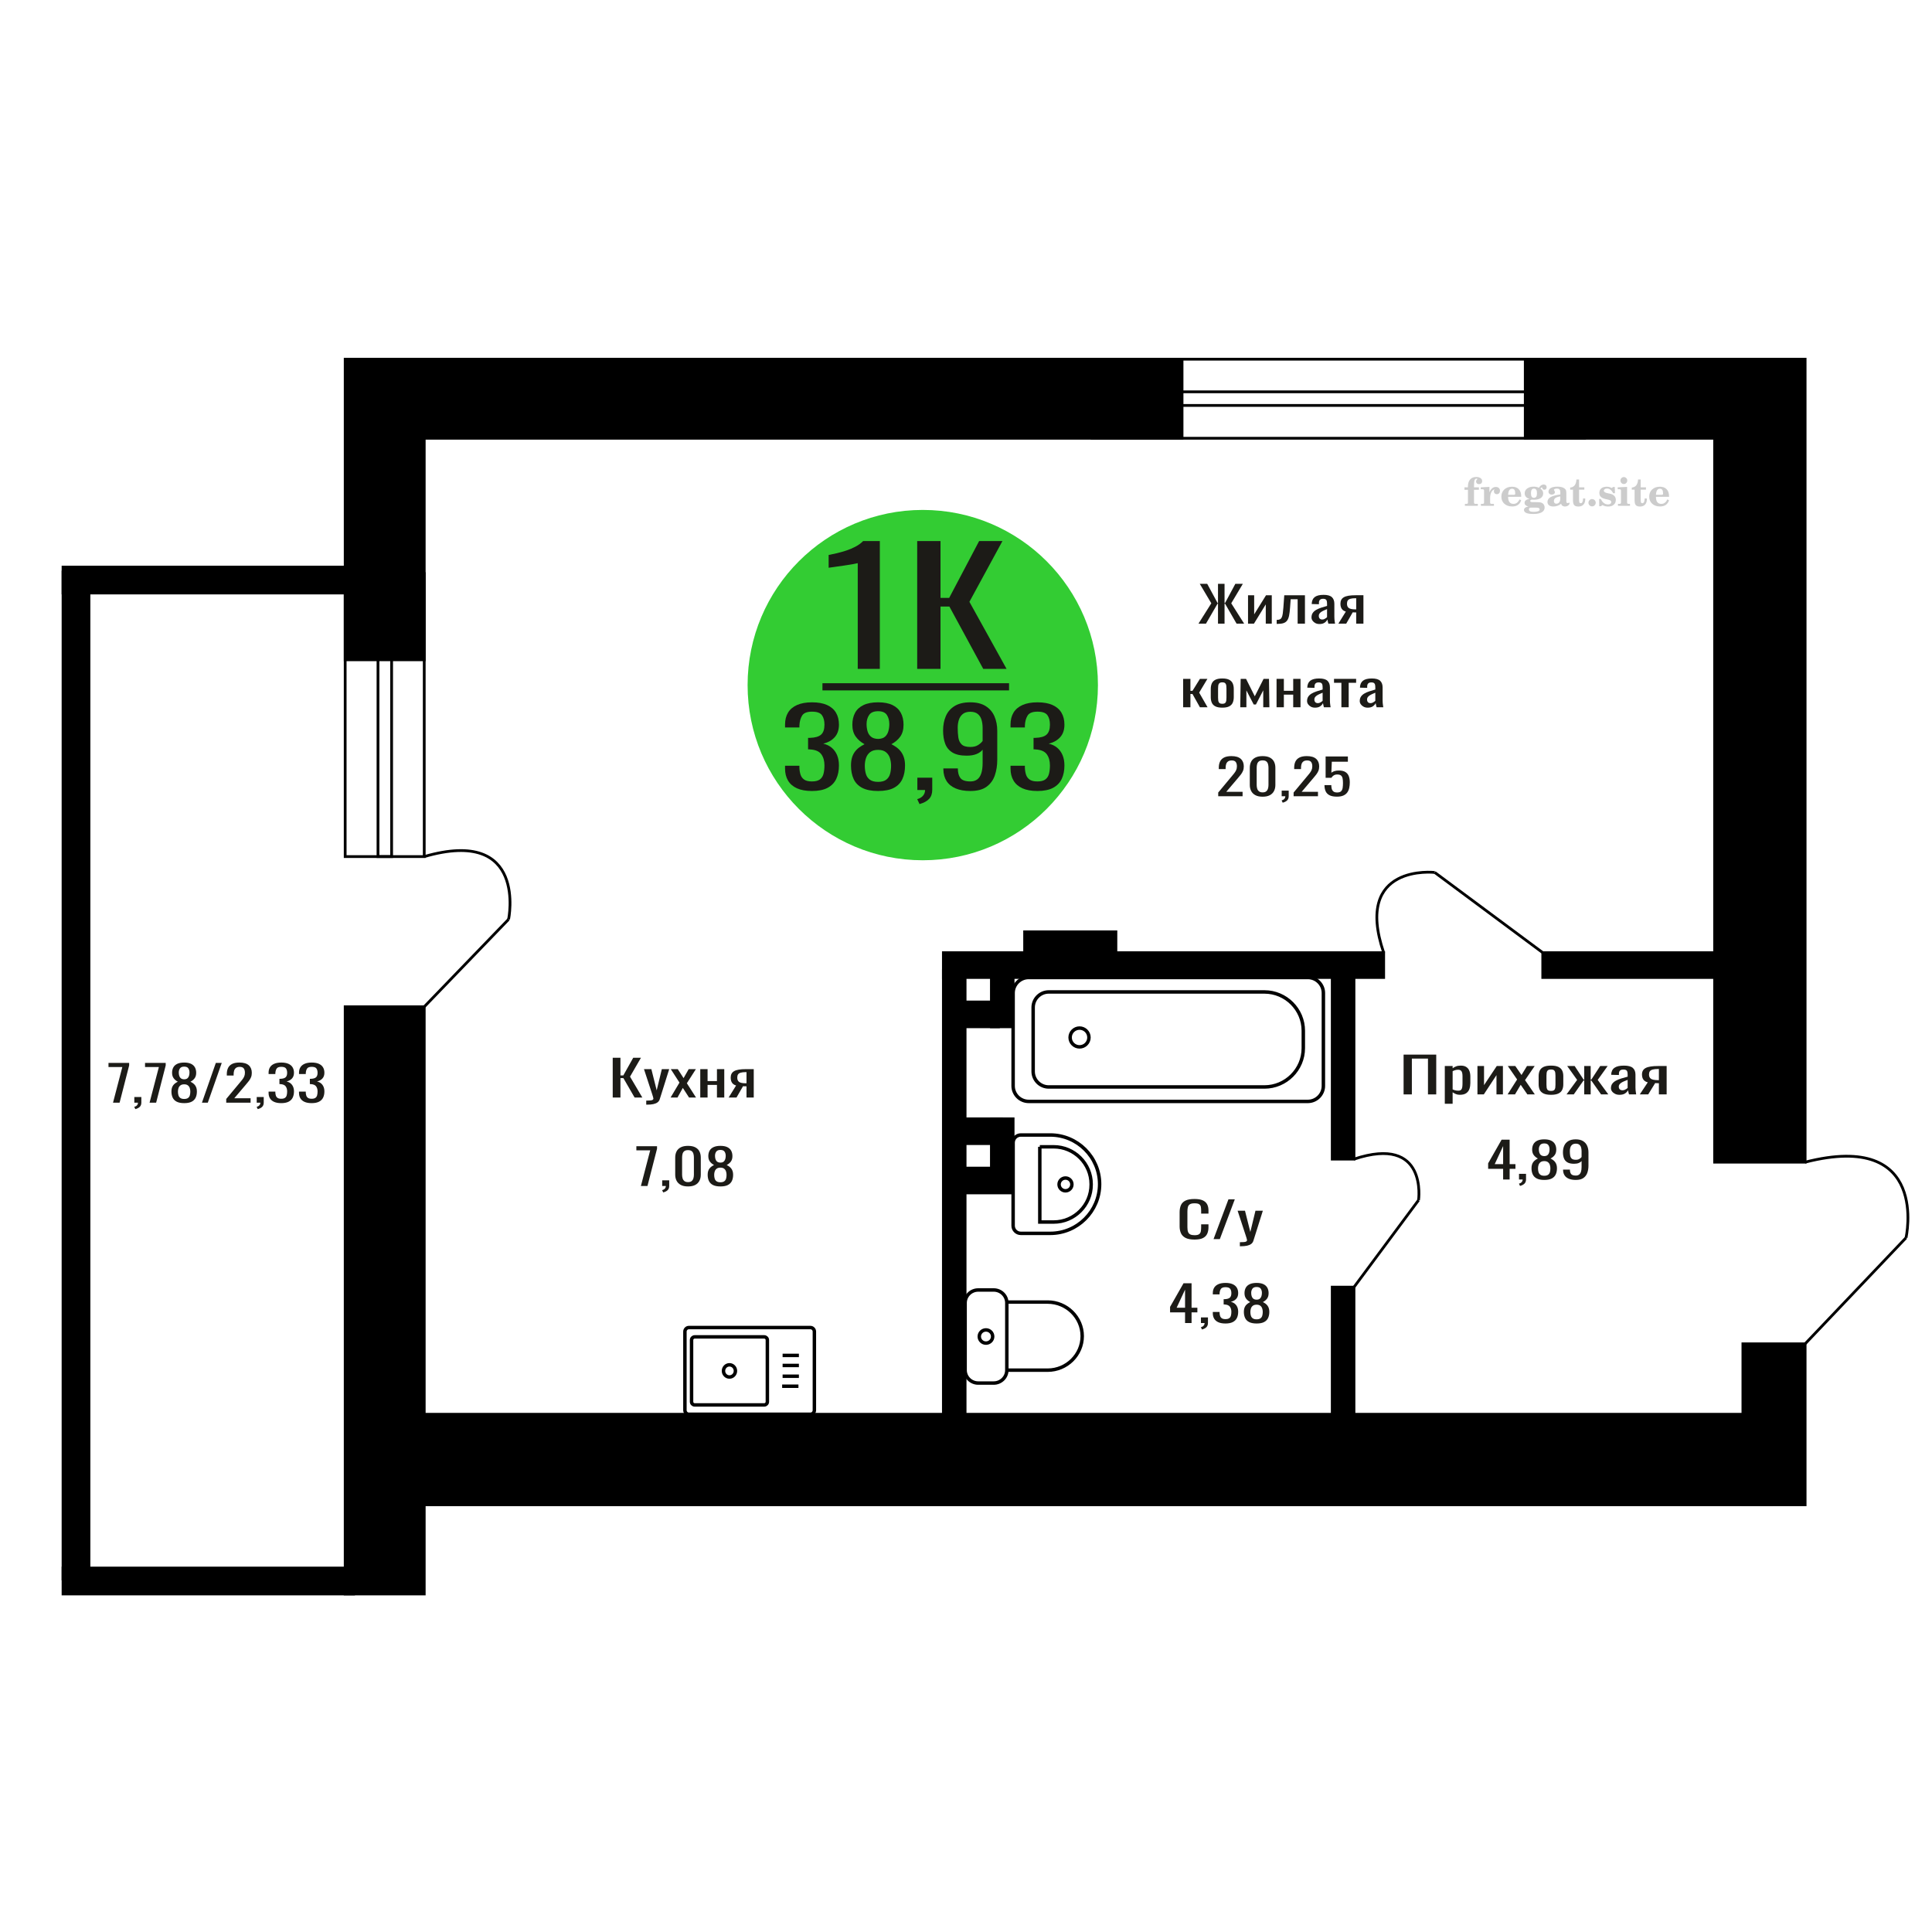 <?xml version="1.0" encoding="UTF-8"?>
<!DOCTYPE svg PUBLIC "-//W3C//DTD SVG 1.1//EN" "http://www.w3.org/Graphics/SVG/1.1/DTD/svg11.dtd">
<!-- Creator: CorelDRAW 2019 -->
<svg xmlns="http://www.w3.org/2000/svg" xml:space="preserve" width="140mm" height="140mm" version="1.1" style="shape-rendering:geometricPrecision; text-rendering:geometricPrecision; image-rendering:optimizeQuality; fill-rule:evenodd; clip-rule:evenodd"
viewBox="0 0 14000 14000"
 xmlns:xlink="http://www.w3.org/1999/xlink">
 <defs>
  <style type="text/css">
   <![CDATA[
    .str0 {stroke:black;stroke-width:25;stroke-miterlimit:22.926}
    .str2 {stroke:black;stroke-width:25.01;stroke-miterlimit:22.926}
    .str1 {stroke:black;stroke-width:20;stroke-miterlimit:22.926}
    .fil1 {fill:none}
    .fil5 {fill:black}
    .fil4 {fill:#1C1B17}
    .fil3 {fill:#33CC33}
    .fil0 {fill:#1C1B17;fill-rule:nonzero}
    .fil2 {fill:#CCCCCC;fill-rule:nonzero}
   ]]>
  </style>
 </defs>
 <g id="Слой_x0020_1">
  <polygon class="fil0" points="10170.97,7930.48 10170.97,7642.1 10407.52,7642.1 10407.52,7930.48 10347.59,7930.48 10347.59,7670.93 10230.9,7670.93 10230.9,7930.48 "/>
  <path id="1" class="fil0" d="M10469.58 7998.13l0 -273.44 56.74 0 0 16.38c6.72,-5.22 14.85,-9.73 24.4,-13.53 9.55,-3.79 20.86,-5.69 33.94,-5.69 15.92,0 28.55,2.79 37.92,8.36 9.37,5.58 16.36,12.58 20.95,21.01 4.6,8.42 7.61,16.97 9.03,25.63 1.41,8.67 2.11,16.08 2.11,22.25l0 49.85c0,14.48 -2.11,28.18 -6.36,41.12 -4.25,12.94 -11.93,23.38 -23.08,31.33 -11.14,7.95 -26.78,11.93 -46.94,11.93 -10.96,0 -20.67,-1.84 -29.16,-5.52 -8.49,-3.68 -16.09,-7.89 -22.81,-12.64l0 82.96 -56.74 0zm97.59 -94.71c9.89,0 16.96,-2.43 21.21,-7.3 4.23,-4.86 6.88,-11.45 7.95,-19.76 1.06,-8.3 1.58,-17.44 1.58,-27.41l0 -49.85c0,-8.54 -0.7,-16.43 -2.11,-23.67 -1.42,-7.24 -4.43,-13 -9.01,-17.27 -4.61,-4.27 -11.85,-6.41 -21.75,-6.41 -7.42,0 -14.5,1.07 -21.22,3.21 -6.72,2.13 -12.55,4.63 -17.5,7.47l0 131.73c5.3,2.62 11.32,4.81 18.04,6.59 6.72,1.78 14.32,2.67 22.81,2.67z"/>
  <polygon id="2" class="fil0" points="10706.12,7930.48 10706.12,7724.69 10753.85,7724.69 10753.85,7863.19 10846.14,7724.69 10890.68,7724.69 10890.68,7930.48 10844.01,7930.48 10844.01,7790.92 10752.26,7930.48 "/>
  <polygon id="3" class="fil0" points="10924.63,7930.48 10993.59,7822.25 10926.23,7724.69 10980.33,7724.69 11025.41,7789.85 11065.18,7724.69 11120.88,7724.69 11050.87,7826.88 11121.94,7930.48 11067.83,7930.48 11019.57,7860.7 10978.2,7930.48 "/>
  <path id="4" class="fil0" d="M11239.15 7933.33c-22.63,0 -40.48,-3.09 -53.56,-9.26 -13.09,-6.17 -22.37,-14.95 -27.85,-26.34 -5.48,-11.4 -8.21,-24.81 -8.21,-40.24l0 -59.81c0,-15.43 2.73,-28.84 8.21,-40.23 5.48,-11.39 14.76,-20.18 27.85,-26.35 13.08,-6.17 30.93,-9.25 53.56,-9.25 22.64,0 40.4,3.08 53.31,9.25 12.9,6.17 22.1,14.96 27.58,26.35 5.48,11.39 8.22,24.8 8.22,40.23l0 59.81c0,15.43 -2.74,28.84 -8.22,40.24 -5.48,11.39 -14.68,20.17 -27.58,26.34 -12.91,6.17 -30.67,9.26 -53.31,9.26zm0 -28.13c10.96,0 18.65,-2.13 23.07,-6.41 4.43,-4.27 7.08,-9.91 7.96,-16.91 0.89,-7 1.32,-14.3 1.32,-21.89l0 -64.45c0,-7.83 -0.43,-15.19 -1.32,-22.07 -0.88,-6.88 -3.53,-12.52 -7.96,-16.91 -4.42,-4.39 -12.11,-6.59 -23.07,-6.59 -10.95,0 -18.74,2.2 -23.33,6.59 -4.6,4.39 -7.34,10.03 -8.22,16.91 -0.88,6.88 -1.33,14.24 -1.33,22.07l0 64.45c0,7.59 0.45,14.89 1.33,21.89 0.88,7 3.62,12.64 8.22,16.91 4.59,4.28 12.38,6.41 23.33,6.41z"/>
  <polygon id="5" class="fil0" points="11351.59,7930.48 11428.5,7825.45 11356.37,7724.69 11410.46,7724.69 11475.71,7823.67 11479.94,7823.67 11479.94,7724.69 11526.61,7724.69 11526.61,7823.67 11530.86,7823.67 11595.57,7724.69 11649.66,7724.69 11577.53,7825.45 11654.44,7930.48 11601.93,7930.48 11530.86,7829.37 11526.61,7829.37 11526.61,7930.48 11479.94,7930.48 11479.94,7829.37 11475.17,7829.37 11404.1,7930.48 "/>
  <path id="6" class="fil0" d="M11735.05 7933.33c-12.02,0 -22.63,-2.32 -31.82,-6.94 -9.19,-4.63 -16.45,-10.57 -21.75,-17.81 -5.3,-7.24 -7.95,-14.89 -7.95,-22.96 0,-12.82 3.18,-23.62 9.54,-32.4 6.37,-8.78 15.12,-16.2 26.27,-22.25 11.13,-6.05 24.04,-11.33 38.71,-15.84 14.68,-4.51 30.14,-8.9 46.41,-13.18l0 -14.59c0,-8.31 -0.72,-15.19 -2.13,-20.65 -1.42,-5.46 -4.32,-9.56 -8.75,-12.29 -4.42,-2.73 -11.05,-4.09 -19.88,-4.09 -7.78,0 -14.07,1.19 -18.83,3.56 -4.77,2.37 -8.23,5.75 -10.34,10.15 -2.13,4.39 -3.19,9.55 -3.19,15.48l0 10.33 -56.22 -1.43c0.71,-22.78 8.49,-39.57 23.34,-50.37 14.86,-10.8 37.83,-16.2 68.95,-16.2 30.4,0 51.97,5.57 64.71,16.73 12.72,11.16 19.08,27.3 19.08,48.42l0 93.99c0,6.41 0.27,12.58 0.8,18.52 0.53,5.93 1.24,11.45 2.12,16.55 0.88,5.1 1.68,9.91 2.38,14.42l-51.97 0c-1.06,-3.8 -2.38,-8.6 -3.98,-14.42 -1.59,-5.81 -2.74,-11.1 -3.44,-15.84 -3.55,8.07 -10.34,15.6 -20.42,22.61 -10.07,7 -23.96,10.5 -41.64,10.5zm22.29 -32.76c5.64,0 10.94,-1.06 15.91,-3.2 4.94,-2.14 9.37,-4.57 13.25,-7.3 3.89,-2.73 6.54,-4.92 7.96,-6.59l0 -58.38c-8.85,3.32 -17.15,6.64 -24.94,9.96 -7.78,3.33 -14.58,6.83 -20.41,10.51 -5.84,3.68 -10.43,7.83 -13.79,12.46 -3.35,4.63 -5.04,9.91 -5.04,15.84 0,8.31 2.3,14.84 6.9,19.58 4.59,4.75 11.31,7.12 20.16,7.12z"/>
  <path id="7" class="fil0" d="M11882.5 7930.48l57.81 -87.23c-9.9,-2.61 -17.95,-6.52 -24.13,-11.75 -6.2,-5.22 -10.7,-11.63 -13.53,-19.22 -2.83,-7.6 -4.24,-16.14 -4.24,-25.64 0,-10.91 2.13,-20.29 6.36,-28.12 4.24,-7.84 10.96,-14.24 20.15,-19.23 9.2,-4.98 21.4,-8.66 36.61,-11.04 15.19,-2.37 33.93,-3.56 56.22,-3.56l59.39 0 0 205.79 -56.22 0 0 -81.17c-5.65,0 -10.43,-0.06 -14.32,-0.18 -3.88,-0.12 -8.13,-0.3 -12.72,-0.54l-50.39 81.89 -60.99 0zm132.06 -103.25c0.71,0 1.86,0 3.46,0 1.57,0 2.56,0 2.9,0l0 -80.82c-0.34,0 -1.33,0 -2.9,0 -1.6,0 -2.57,0 -2.92,0 -16.63,0 -29.8,1.37 -39.53,4.1 -9.71,2.73 -16.52,7 -20.4,12.81 -3.89,5.82 -5.84,13.59 -5.84,23.32 0,13.53 4.51,23.62 13.52,30.27 9.01,6.64 26.25,10.08 51.71,10.32z"/>
  <path class="fil1 str0" d="M4991.9 10248.3l880.69 0c15.8,0 28.73,-13.2 28.73,-29.33l0 -569.73c0,-16.13 -12.93,-29.32 -28.73,-29.32l-880.69 0c-15.8,0 -28.73,13.19 -28.73,29.32l0 569.73c0,16.13 12.93,29.33 28.73,29.33zm41.88 -67.68l504.31 0c12.4,0 22.54,-10.35 22.54,-23l0 -447.02c0,-12.66 -10.14,-23.01 -22.54,-23.01l-504.31 0c-12.4,0 -22.54,10.35 -22.54,23.01l0 447.02c0,12.65 10.14,23 22.54,23zm252.16 -202.29c23.93,0 43.32,-19.8 43.32,-44.22 0,-24.42 -19.39,-44.22 -43.32,-44.22 -23.93,0 -43.33,19.8 -43.33,44.22 0,24.42 19.4,44.22 43.33,44.22zm381.79 66.94l118.1 0m-114.81 -72.75l118.09 0m-118.09 -77.96l118.09 0m-118.09 -72.76l118.09 0"/>
  <path class="fil0" d="M8655.95 8982.4c-28.42,0 -50.47,-4.27 -66.16,-12.81 -15.7,-8.55 -26.6,-20.06 -32.71,-34.54 -6.11,-14.48 -9.17,-30.62 -9.17,-48.42l0 -101.83c0,-19.46 3.06,-36.43 9.17,-50.91 6.11,-14.48 17.01,-25.7 32.71,-33.65 15.69,-7.95 37.74,-11.92 66.16,-11.92 25.11,0 45.02,3.32 59.72,9.96 14.7,6.65 25.27,16.14 31.72,28.49 6.43,12.34 9.66,27.18 9.66,44.5l0 22.79 -53.03 0 0 -20.3c0,-10.68 -0.74,-20.11 -2.23,-28.3 -1.49,-8.19 -5.54,-14.54 -12.14,-19.05 -6.61,-4.51 -17.68,-6.76 -33.21,-6.76 -15.86,0 -27.42,2.43 -34.69,7.3 -7.27,4.86 -11.97,11.74 -14.13,20.65 -2.14,8.9 -3.21,19.28 -3.21,31.15l0 114.29c0,14.48 1.65,25.93 4.95,34.36 3.3,8.42 8.76,14.42 16.36,17.98 7.6,3.56 17.84,5.34 30.72,5.34 15.2,0 26.1,-2.44 32.71,-7.3 6.61,-4.87 10.75,-11.57 12.39,-20.12 1.65,-8.54 2.48,-18.51 2.48,-29.91l0 -21.36 53.03 0 0 21.36c0,17.57 -2.98,33.06 -8.92,46.47 -5.95,13.41 -16.19,23.85 -30.72,31.33 -14.55,7.48 -35.03,11.21 -61.46,11.21z"/>
  <polygon id="1" class="fil0" points="8793.73,8979.2 8901.76,8690.81 8947.84,8690.81 8839.31,8979.2 "/>
  <path id="2" class="fil0" d="M8984.52 9030.83l0 -29.2c12.89,0 23.14,-0.41 30.74,-1.25 7.6,-0.83 13.04,-2.37 16.35,-4.62 3.3,-2.26 4.96,-5.4 4.96,-9.44 0,-2.14 -1.16,-6.88 -3.48,-14.24 -2.31,-7.36 -4.79,-15.19 -7.44,-23.5l-57.48 -175.17 53.52 0 38.67 153.81 37.16 -153.81 53.52 0 -68.38 217.18c-2.98,9.97 -8.43,17.86 -16.36,23.68 -7.93,5.82 -18.1,10.03 -30.48,12.64 -12.39,2.61 -27.34,3.92 -44.85,3.92l-6.45 0z"/>
  <path class="fil2" d="M10612.2 3549.2l0 -17.78 25.02 0 0 -5.65c0,-21.97 5.22,-38.99 15.71,-51.17 10.49,-12.19 25.21,-18.26 44.12,-18.26 13.27,0 23.76,2.73 31.52,8.14 7.76,5.41 11.66,12.7 11.66,21.87 0,6.82 -2.07,12.19 -6.21,16.09 -4.14,3.9 -9.87,5.83 -17.26,5.83 -6.07,0 -11.01,-1.78 -14.82,-5.36 -3.81,-3.57 -5.73,-8.18 -5.73,-13.78 0,-5.88 2.63,-11.1 7.95,-15.71 1.08,-1.08 1.64,-1.79 1.64,-2.07 0,-0.99 -0.47,-1.74 -1.36,-2.16 -0.94,-0.47 -2.45,-0.71 -4.57,-0.71 -7,0 -11.85,3.58 -14.53,10.68 -2.73,7.1 -4.09,21.54 -4.09,43.32l0 8.94 35.51 0 0 17.78 -35.51 0 0 91.43c0,4.14 0.84,6.97 2.59,8.47 1.74,1.51 5.08,2.26 10.01,2.26l15.06 0 0 14.11 -93.7 0 0 -14.11 12.37 -0.28c3.76,-0.19 6.3,-0.99 7.67,-2.5 1.31,-1.45 1.97,-4.09 1.97,-7.95l0 -91.43 -25.02 0z"/>
  <path id="1" class="fil2" d="M10731.2 3665.47l0 -14.11 13.22 -0.28c3.86,-0.29 6.44,-1.13 7.71,-2.54 1.27,-1.41 1.93,-4.05 1.93,-7.91l0 -84.47c0,-4.52 -0.99,-7.53 -3.01,-8.99 -2.02,-1.46 -6.21,-2.21 -12.56,-2.21 -0.84,0 -2.21,0.05 -4.09,0.14 -1.88,0.1 -3.29,0.14 -4.33,0.14l0 -13.82 62.89 -3.11 0 38.85c5.55,-12.74 12.14,-22.39 19.9,-28.88 7.71,-6.44 16.41,-9.69 26.15,-9.69 9.03,0 16.37,2.54 22.01,7.58 5.65,5.08 8.47,11.52 8.47,19.42 0,7.72 -2.07,13.88 -6.26,18.53 -4.18,4.66 -9.69,6.97 -16.51,6.97 -6.35,0 -11.52,-2.03 -15.52,-6.12 -4,-4.09 -6.02,-9.41 -6.02,-15.94 0,-2.59 0.42,-4.94 1.27,-7.15 0.8,-2.21 2.12,-4.33 3.86,-6.35 -10.49,3.38 -18.44,10.67 -23.94,21.77 -5.51,11.11 -8.28,25.59 -8.28,43.42l0 29.91c0,3.86 0.66,6.5 1.97,7.95 1.37,1.51 3.91,2.31 7.67,2.5l18.02 0.28 0 14.11 -94.55 0z"/>
  <path id="2" class="fil2" d="M11010.65 3618.9l12.42 5.93c-4.42,14.77 -12.14,26.01 -23.19,33.68 -11.1,7.67 -25.17,11.48 -42.24,11.48 -23.43,0 -42.29,-6.59 -56.68,-19.71 -14.35,-13.13 -21.54,-30.34 -21.54,-51.65 0,-21.26 7.15,-38.57 21.4,-51.83 14.3,-13.27 32.97,-19.9 56.02,-19.9 21.02,0 37.35,6.07 49.01,18.25 11.67,12.14 17.5,29.21 17.5,51.13l0 3.71 -94.83 0 0 1.93c0,16.33 3.3,28.65 9.83,36.97 6.59,8.33 16.37,12.47 29.31,12.47 9.45,0 17.78,-2.73 24.93,-8.19 7.19,-5.45 13.21,-13.54 18.06,-24.27zm-82.13 -33.58l43.37 0c2.96,0 5.03,-0.66 6.21,-1.93 1.18,-1.27 1.79,-3.62 1.79,-7.05 0,-12.14 -1.84,-20.98 -5.46,-26.49 -3.62,-5.5 -9.31,-8.27 -17.12,-8.27 -8.98,0 -15.85,3.62 -20.6,10.81 -4.71,7.25 -7.43,18.21 -8.19,32.93z"/>
  <path id="3" class="fil2" d="M11075.18 3670.6c-9.12,-2.31 -15.99,-5.69 -20.65,-10.26 -4.65,-4.56 -6.96,-10.16 -6.96,-16.88 0,-7.43 3.06,-13.55 9.22,-18.39 6.16,-4.8 15.05,-8.09 26.62,-9.84 -11.38,-3.05 -20.03,-8.04 -26.01,-15.05 -5.97,-6.96 -8.98,-15.47 -8.98,-25.49 0,-14.3 6.07,-25.97 18.2,-34.9 12.14,-8.99 27.99,-13.45 47.56,-13.45 6.91,0 13.4,0.7 19.56,2.07 6.17,1.36 12.14,3.43 17.92,6.16l4.85 -7.01c3.76,-5.36 8.28,-9.46 13.5,-12.37 5.22,-2.92 10.68,-4.38 16.37,-4.38 6.25,0 11.33,1.79 15.28,5.37 3.96,3.62 5.93,8.23 5.93,13.82 0,5.51 -1.5,10.02 -4.56,13.46 -3.01,3.43 -6.96,5.17 -11.81,5.17 -3.34,0 -6.16,-0.7 -8.56,-2.12 -2.4,-1.45 -4.33,-3.62 -5.78,-6.53 -0.57,-1.13 -0.9,-2.5 -1.09,-4.14 -0.28,-2.31 -1.27,-3.48 -2.91,-3.58 -1.65,0 -3.48,0.8 -5.51,2.4 -2.02,1.6 -3.66,3.62 -4.93,6.07 6.96,4.8 12.04,9.92 15.24,15.43 3.19,5.55 4.79,11.9 4.79,19.05 0,14.34 -5.83,25.58 -17.45,33.72 -11.62,8.14 -27.75,12.23 -48.4,12.23 -1.74,0 -4.18,-0.09 -7.34,-0.28 -3.1,-0.19 -5.36,-0.28 -6.72,-0.28 -4.33,0 -7.72,0.8 -10.11,2.44 -2.45,1.6 -3.67,3.81 -3.67,6.64 0,3.24 1.08,5.5 3.24,6.77 2.17,1.27 5.93,1.93 11.34,1.93l20.46 0c10.72,0 20.08,0.33 28.03,1.03 8,0.71 13.45,1.6 16.51,2.68 7.72,2.78 13.74,7.34 18.06,13.78 4.33,6.45 6.5,13.88 6.5,22.3 0,14.86 -7.06,26.29 -21.17,34.29 -14.11,8 -34.34,11.99 -60.73,11.99 -22.43,0 -39.32,-2.44 -50.65,-7.29 -11.34,-4.89 -17.03,-12.13 -17.03,-21.77 0,-6.35 2.77,-11.62 8.28,-15.9 5.5,-4.28 13.36,-7.25 23.56,-8.89zm13.88 7.85c-3.58,1.46 -6.12,3.15 -7.62,5.04 -1.51,1.88 -2.26,4.32 -2.26,7.38 0,6.16 2.68,10.72 8,13.64 5.31,2.96 13.59,4.42 24.83,4.42 15.24,0 26.53,-1.41 33.82,-4.18 7.29,-2.83 10.96,-7.15 10.96,-13.08 0,-4.66 -1.97,-8.04 -5.93,-10.11 -3.95,-2.07 -10.72,-3.11 -20.32,-3.11l-41.48 0zm4.8 -104.51c0,11.61 1.74,20.08 5.22,25.4 3.53,5.31 8.98,7.99 16.46,7.99 7.53,0 13.08,-2.68 16.7,-8.09 3.57,-5.36 5.36,-13.78 5.36,-25.3 0,-11.29 -1.79,-19.66 -5.36,-25.07 -3.62,-5.41 -9.17,-8.14 -16.7,-8.14 -7.48,0 -12.93,2.73 -16.46,8.14 -3.48,5.41 -5.22,13.78 -5.22,25.07z"/>
  <path id="4" class="fil2" d="M11306.42 3597.17c-16.7,2.68 -28.6,6.63 -35.66,11.86 -7.1,5.22 -10.63,12.55 -10.63,22.06 0,5.78 1.6,10.34 4.75,13.78 3.15,3.38 7.43,5.08 12.75,5.08 8.7,0 15.71,-3.25 20.93,-9.74 5.22,-6.49 7.86,-15.38 7.86,-26.67l0 -16.37zm43.74 35.75c0,4.52 0.8,7.71 2.4,9.64 1.6,1.93 4.23,2.87 7.81,2.87 1.64,0 3.52,-0.47 5.64,-1.46 2.12,-0.94 3.43,-1.41 4,-1.41 1.08,0 1.97,0.33 2.63,1.08 0.61,0.76 0.94,1.79 0.94,3.2 0,5.88 -3.34,11.25 -10.06,16.14 -6.73,4.84 -14.77,7.29 -24.13,7.29 -7.01,0 -12.98,-1.84 -17.92,-5.55 -4.99,-3.72 -7.9,-8.52 -8.85,-14.35 -7.71,6.3 -16.46,11.2 -26.24,14.68 -9.79,3.48 -19.85,5.22 -30.25,5.22 -13.5,0 -23.99,-2.92 -31.42,-8.8 -7.43,-5.88 -11.14,-14.16 -11.14,-24.83 0,-14.21 7.47,-25.64 22.38,-34.2 14.92,-8.61 38.53,-15.05 70.75,-19.38l0 -15.33c0,-9.93 -1.98,-16.94 -5.93,-21.07 -3.95,-4.14 -10.53,-6.21 -19.71,-6.21 -5.97,0 -11,0.98 -15.05,2.96 -4.09,1.98 -6.16,4.28 -6.16,6.82 0,0.66 1.22,2.54 3.67,5.69 2.44,3.11 3.67,6.59 3.67,10.49 0,5.32 -2.07,9.6 -6.26,12.89 -4.18,3.24 -9.64,4.89 -16.32,4.89 -6.82,0 -12.47,-1.97 -16.98,-5.93 -4.47,-3.95 -6.73,-8.89 -6.73,-14.86 0,-11.76 5.65,-20.88 16.94,-27.37 11.33,-6.45 27.28,-9.69 47.97,-9.69 11.57,0 21.73,1.17 30.53,3.52 8.75,2.31 15.99,5.79 21.68,10.35 4.52,3.53 7.67,7.48 9.46,11.95 1.79,4.42 2.68,11.24 2.68,20.41l0 60.35z"/>
  <path id="5" class="fil2" d="M11486.9 3612.13c0,0.66 0.09,1.65 0.24,2.96 0.14,1.32 0.18,2.31 0.18,2.97 0,16.51 -4.37,29.39 -13.12,38.66 -8.8,9.22 -20.98,13.83 -36.55,13.83 -14.2,0 -24.32,-3.34 -30.29,-10.07 -5.97,-6.68 -8.94,-18.48 -8.94,-35.41l0 -77 -20.32 0 0 -15.15c13.97,-0.89 24.84,-6.35 32.55,-16.27 7.72,-9.93 11.95,-23.95 12.7,-41.96l19.38 0 0 56.73 38.1 0 0 16.65 -38.1 0 0 74.78c0,9.55 0.9,15.9 2.64,19.01 1.74,3.15 4.79,4.7 9.22,4.7 5.41,0 9.5,-2.87 12.32,-8.56 2.77,-5.69 4.33,-14.3 4.61,-25.87l15.38 0z"/>
  <path id="6" class="fil2" d="M11536.81 3616.36c7.15,0 13.35,2.59 18.58,7.81 5.22,5.18 7.85,11.38 7.85,18.63 0,7.29 -2.59,13.54 -7.81,18.77 -5.17,5.22 -11.38,7.85 -18.62,7.85 -7.2,0 -13.36,-2.63 -18.54,-7.85 -5.22,-5.23 -7.8,-11.48 -7.8,-18.77 0,-7.15 2.63,-13.36 7.85,-18.58 5.22,-5.22 11.38,-7.86 18.49,-7.86z"/>
  <path id="7" class="fil2" d="M11588.08 3615.8l12.18 0c5.79,12.79 13.12,22.58 22.01,29.35 8.94,6.77 18.87,10.16 29.87,10.16 7.2,0 12.89,-1.6 17.08,-4.75 4.23,-3.2 6.35,-7.43 6.35,-12.79 0,-4.8 -1.84,-8.47 -5.55,-11.06 -3.72,-2.59 -11.62,-5.13 -23.76,-7.62 -20.84,-4 -35.51,-9.64 -44.02,-16.84 -8.52,-7.19 -12.75,-17.26 -12.75,-30.19 0,-14.35 4.75,-25.45 14.25,-33.31 9.5,-7.9 23,-11.85 40.45,-11.85 6.49,0 12.7,0.8 18.49,2.45 5.83,1.64 11.15,3.99 15.94,7.1l11.06 -7.57 11.61 0 1.37 45.15 -13.27 0c-4.93,-10.58 -11.33,-18.91 -19.14,-24.88 -7.81,-5.98 -16.18,-8.99 -25.16,-8.99 -6.82,0 -12.37,1.51 -16.65,4.57 -4.33,3.05 -6.5,6.86 -6.5,11.47 0,8.75 11.15,15.1 33.4,19.05 2.68,0.47 4.75,0.85 6.21,1.13 15.71,2.92 27.56,8.23 35.46,15.95 7.91,7.71 11.86,17.73 11.86,30.01 0,14.81 -4.99,26.53 -14.96,35.18 -9.97,8.7 -23.57,13.03 -40.83,13.03 -7.71,0 -15.05,-0.89 -21.92,-2.73 -6.91,-1.83 -13.12,-4.47 -18.76,-7.95l-12.14 8.42 -11.34 0 -0.84 -52.49z"/>
  <path id="8" class="fil2" d="M11742.4 3482.03c0,-7.01 2.4,-12.94 7.25,-17.78 4.84,-4.89 10.67,-7.34 17.59,-7.34 6.63,0 12.37,2.45 17.26,7.38 4.85,4.94 7.29,10.82 7.29,17.74 0,6.91 -2.4,12.84 -7.24,17.87 -4.85,5.03 -10.59,7.53 -17.31,7.53 -6.92,0 -12.75,-2.45 -17.59,-7.39 -4.85,-4.94 -7.25,-10.91 -7.25,-18.01zm48.26 158.56c0,3.95 0.66,6.68 1.93,8.09 1.32,1.41 3.91,2.21 7.76,2.4l11.2 0.28 0 14.11 -87.21 0 0 -14.11 12.28 -0.28c3.81,-0.19 6.39,-0.99 7.71,-2.5 1.37,-1.45 2.02,-4.14 2.02,-7.99l0 -84.48c0,-4.47 -0.98,-7.48 -3.01,-8.94 -2.02,-1.46 -6.16,-2.21 -12.41,-2.21 -0.85,0 -2.17,0.05 -4.1,0.14 -1.88,0.1 -3.34,0.14 -4.46,0.14l0 -13.82 68.29 -3.11 0 112.28z"/>
  <path id="9" class="fil2" d="M11933.37 3612.13c0,0.66 0.09,1.65 0.24,2.96 0.14,1.32 0.18,2.31 0.18,2.97 0,16.51 -4.37,29.39 -13.12,38.66 -8.8,9.22 -20.98,13.83 -36.55,13.83 -14.2,0 -24.32,-3.34 -30.29,-10.07 -5.97,-6.68 -8.94,-18.48 -8.94,-35.41l0 -77 -20.32 0 0 -15.15c13.97,-0.89 24.84,-6.35 32.55,-16.27 7.72,-9.93 11.95,-23.95 12.7,-41.96l19.38 0 0 56.73 38.1 0 0 16.65 -38.1 0 0 74.78c0,9.55 0.9,15.9 2.64,19.01 1.74,3.15 4.79,4.7 9.22,4.7 5.41,0 9.5,-2.87 12.32,-8.56 2.77,-5.69 4.33,-14.3 4.61,-25.87l15.38 0z"/>
  <path id="10" class="fil2" d="M12081.96 3618.9l12.42 5.93c-4.42,14.77 -12.14,26.01 -23.19,33.68 -11.1,7.67 -25.17,11.48 -42.24,11.48 -23.43,0 -42.29,-6.59 -56.68,-19.71 -14.35,-13.13 -21.54,-30.34 -21.54,-51.65 0,-21.26 7.15,-38.57 21.4,-51.83 14.3,-13.27 32.97,-19.9 56.02,-19.9 21.02,0 37.35,6.07 49.01,18.25 11.67,12.14 17.5,29.21 17.5,51.13l0 3.71 -94.83 0 0 1.93c0,16.33 3.3,28.65 9.83,36.97 6.59,8.33 16.37,12.47 29.31,12.47 9.45,0 17.78,-2.73 24.93,-8.19 7.19,-5.45 13.21,-13.54 18.06,-24.27zm-82.13 -33.58l43.37 0c2.96,0 5.03,-0.66 6.21,-1.93 1.18,-1.27 1.79,-3.62 1.79,-7.05 0,-12.14 -1.84,-20.98 -5.46,-26.49 -3.62,-5.5 -9.31,-8.27 -17.12,-8.27 -8.98,0 -15.85,3.62 -20.6,10.81 -4.71,7.25 -7.43,18.21 -8.19,32.93z"/>
  <circle class="fil3" cx="6686.73" cy="4964.46" r="1269.34"/>
  <path class="fil0" d="M5883.04 5731.79c-43.18,0 -79.16,-6.48 -107.94,-19.45 -28.78,-12.96 -50.38,-31.63 -64.77,-56.01 -14.4,-24.37 -21.59,-53.16 -21.59,-86.35l0 -21 104.02 0c0,2.07 0,4.28 0,6.61 0,2.33 0,4.8 0,7.39 0.66,18.67 3.43,35.53 8.34,50.57 4.91,15.04 13.74,26.96 26.49,35.78 12.77,8.82 31.25,13.23 55.45,13.23 25.51,0 44.81,-4.8 57.9,-14.4 13.09,-9.59 21.92,-23.2 26.5,-40.84 4.57,-17.63 6.86,-37.86 6.86,-60.68 0,-33.19 -7.68,-60.29 -23.06,-81.29 -15.37,-21 -42.36,-32.54 -80.96,-34.62 -1.96,-0.52 -4.42,-0.78 -7.36,-0.78 -2.94,0 -5.4,0 -7.35,0l0 -83.23c1.95,0 4.25,0 6.86,0 2.63,0 4.91,0 6.88,0 37.29,-1.04 64.1,-8.82 80.47,-23.34 16.34,-14.52 24.52,-38.64 24.52,-72.35 0,-28.52 -6.04,-51.34 -18.15,-68.46 -12.1,-17.11 -36.15,-25.67 -72.12,-25.67 -35.99,0 -59.87,9.47 -71.64,28.4 -11.78,18.93 -18.32,43.17 -19.63,72.73 0,2.08 0,4.28 0,6.61 0,2.34 0,4.54 0,6.62l-104.02 0 0 -21.01c0,-33.71 7.19,-62.49 21.59,-86.35 14.39,-23.85 36.15,-42.27 65.25,-55.23 29.12,-12.97 65.27,-19.45 108.45,-19.45 43.82,0 80.14,6.48 108.92,19.45 28.78,12.96 50.37,31.51 64.77,55.62 14.39,24.12 21.58,53.03 21.58,86.74 0,37.86 -10.29,68.2 -30.9,91.02 -20.62,22.82 -48.25,38.38 -82.93,46.67 24.21,5.71 44.65,15.56 61.33,29.57 16.69,14 29.61,31.76 38.76,53.28 9.16,21.53 13.74,46.55 13.74,75.07 0,37.34 -6.53,69.89 -19.63,97.63 -13.08,27.75 -34.01,49.27 -62.79,64.57 -28.79,15.3 -66.73,22.95 -113.84,22.95z"/>
  <path id="1" class="fil0" d="M6362.9 5731.79c-47.76,0 -86.03,-7.52 -114.82,-22.56 -28.77,-15.04 -49.55,-36.43 -62.3,-64.18 -12.77,-27.74 -19.14,-60.29 -19.14,-97.63 0,-21.26 2.29,-39.93 6.87,-56.01 4.58,-16.08 11.29,-30.21 20.12,-42.4 8.83,-12.18 19.3,-22.82 31.39,-31.89 12.11,-9.08 25.36,-17.25 39.75,-24.51 -26.17,-14 -47.43,-32.28 -63.79,-54.84 -16.35,-22.56 -24.52,-51.21 -24.52,-85.96 0,-33.19 6.53,-61.98 19.61,-86.35 13.1,-24.38 33.53,-43.18 61.35,-56.4 27.8,-13.23 62.96,-19.84 105.48,-19.84 42.53,0 77.37,6.61 104.51,19.84 27.15,13.22 47.27,32.02 60.35,56.4 13.1,24.37 19.63,53.16 19.63,86.35 0,35.26 -8.01,64.05 -24.04,86.35 -16.02,22.3 -37.46,40.45 -64.27,54.45 14.39,7.26 27.63,15.43 39.74,24.51 12.1,9.07 22.57,19.71 31.4,31.89 8.83,12.19 15.71,26.32 20.61,42.4 4.91,16.08 7.36,34.75 7.36,56.01 0,37.34 -6.39,69.89 -19.14,97.63 -12.75,27.75 -33.36,49.14 -61.82,64.18 -28.46,15.04 -66.57,22.56 -114.33,22.56zm0 -66.12c25.52,0 45.15,-5.19 58.89,-15.56 13.73,-10.37 23.06,-24.38 27.96,-42.01 4.91,-17.63 7.36,-37.34 7.36,-59.12 0,-19.71 -2.78,-38.25 -8.34,-55.62 -5.56,-17.38 -15.21,-31.64 -28.95,-42.79 -13.74,-11.15 -32.71,-16.73 -56.92,-16.73 -24.21,0 -43.34,5.45 -57.41,16.34 -14.06,10.89 -24.04,25.02 -29.92,42.4 -5.89,17.37 -8.83,36.17 -8.83,56.4 0,21.78 2.61,41.49 7.85,59.12 5.23,17.63 14.88,31.64 28.95,42.01 14.06,10.37 33.86,15.56 59.36,15.56zm0 -311.17c22.25,-0.52 39.09,-5.97 50.55,-16.34 11.44,-10.37 19.45,-23.73 24.04,-40.06 4.58,-16.34 6.86,-33.33 6.86,-50.96 0,-25.93 -5.89,-47.97 -17.66,-66.12 -11.78,-18.15 -33.03,-27.23 -63.79,-27.23 -30.74,0 -52.34,9.08 -64.76,27.23 -12.43,18.15 -18.65,40.19 -18.65,66.12 0,17.63 2.29,34.62 6.87,50.96 4.58,16.33 12.93,29.69 25.02,40.06 12.11,10.37 29.28,15.82 51.52,16.34z"/>
  <path id="2" class="fil0" d="M6663.19 5826.7l-16.68 -35.79c17.66,-4.66 31.57,-12.83 41.71,-24.5 10.14,-11.67 15.21,-25.54 15.21,-41.62l-55.93 0 0 -89.46 107.94 0 0 87.9c0,27.49 -7.53,49.4 -22.57,65.74 -15.05,16.34 -38.27,28.91 -69.68,37.73z"/>
  <path id="3" class="fil0" d="M7031.18 5731.79c-41.21,0 -76.38,-6.09 -105.48,-18.28 -29.11,-12.19 -51.2,-29.95 -66.24,-53.29 -15.05,-23.34 -22.91,-51.6 -23.56,-84.79 0,-1.04 0,-2.21 0,-3.5 0,-1.3 0,-2.47 0,-3.5l105 0c0,30.08 6.22,53.28 18.64,69.62 12.44,16.34 36.65,24.51 72.63,24.51 19.62,0 35.97,-4.8 49.07,-14.4 13.08,-9.59 22.89,-24.37 29.44,-44.34 6.53,-19.96 9.8,-45.25 9.8,-75.85l0 -95.68c-9.8,12.96 -24.36,23.47 -43.66,31.5 -19.3,8.04 -43.34,12.06 -72.13,12.06 -43.83,0 -78.18,-7.65 -103.03,-22.95 -24.87,-15.3 -42.36,-36.56 -52.51,-63.79 -10.14,-27.22 -15.21,-58.99 -15.21,-95.29 0,-38.38 6.55,-73 19.63,-103.86 13.08,-30.85 34.19,-55.36 63.29,-73.51 29.11,-18.15 67.22,-27.23 114.32,-27.23 45.81,0 83.09,9.21 111.88,27.62 28.79,18.41 49.88,43.17 63.29,74.29 13.42,31.12 20.12,65.86 20.12,104.24l0 211.6c0,40.45 -5.89,77.79 -17.66,112.02 -11.78,34.23 -31.73,61.59 -59.87,82.07 -28.13,20.49 -67.37,30.73 -117.76,30.73zm0 -318.95c22.9,0 41.56,-4.54 55.94,-13.61 14.39,-9.08 25.51,-19.06 33.36,-29.95l0 -93.36c0,-21.78 -2.61,-41.61 -7.85,-59.51 -5.23,-17.89 -14.39,-32.15 -27.47,-42.78 -13.08,-10.64 -31.08,-15.95 -53.98,-15.95 -22.89,0 -41.05,5.44 -54.45,16.34 -13.41,10.89 -22.9,25.02 -28.46,42.39 -5.57,17.38 -8.34,36.44 -8.34,57.18 0,24.89 1.46,47.97 4.41,69.24 2.94,21.26 10.79,38.24 23.56,50.95 12.75,12.71 33.84,19.06 63.28,19.06z"/>
  <path id="4" class="fil0" d="M7516.94 5731.79c-43.18,0 -79.17,-6.48 -107.94,-19.45 -28.79,-12.96 -50.38,-31.63 -64.77,-56.01 -14.4,-24.37 -21.59,-53.16 -21.59,-86.35l0 -21 104.02 0c0,2.07 0,4.28 0,6.61 0,2.33 0,4.8 0,7.39 0.66,18.67 3.43,35.53 8.34,50.57 4.91,15.04 13.74,26.96 26.49,35.78 12.77,8.82 31.25,13.23 55.45,13.23 25.51,0 44.81,-4.8 57.9,-14.4 13.09,-9.59 21.92,-23.2 26.5,-40.84 4.57,-17.63 6.86,-37.86 6.86,-60.68 0,-33.19 -7.68,-60.29 -23.06,-81.29 -15.37,-21 -42.36,-32.54 -80.96,-34.62 -1.96,-0.52 -4.42,-0.78 -7.36,-0.78 -2.94,0 -5.4,0 -7.35,0l0 -83.23c1.95,0 4.25,0 6.86,0 2.63,0 4.91,0 6.88,0 37.29,-1.04 64.1,-8.82 80.46,-23.34 16.35,-14.52 24.53,-38.64 24.53,-72.35 0,-28.52 -6.04,-51.34 -18.15,-68.46 -12.1,-17.11 -36.15,-25.67 -72.12,-25.67 -35.99,0 -59.87,9.47 -71.64,28.4 -11.78,18.93 -18.32,43.17 -19.63,72.73 0,2.08 0,4.28 0,6.61 0,2.34 0,4.54 0,6.62l-104.02 0 0 -21.01c0,-33.71 7.19,-62.49 21.59,-86.35 14.39,-23.85 36.15,-42.27 65.25,-55.23 29.11,-12.97 65.27,-19.45 108.45,-19.45 43.82,0 80.14,6.48 108.92,19.45 28.78,12.96 50.37,31.51 64.77,55.62 14.39,24.12 21.58,53.03 21.58,86.74 0,37.86 -10.29,68.2 -30.9,91.02 -20.62,22.82 -48.26,38.38 -82.93,46.67 24.2,5.71 44.65,15.56 61.33,29.57 16.69,14 29.61,31.76 38.76,53.28 9.16,21.53 13.74,46.55 13.74,75.07 0,37.34 -6.53,69.89 -19.63,97.63 -13.08,27.75 -34.01,49.27 -62.79,64.57 -28.79,15.3 -66.73,22.95 -113.84,22.95z"/>
  <path class="fil0" d="M6215.55 4846.97l0 -766.06c-0.99,0.76 -12.22,3.04 -33.66,6.86 -21.44,3.81 -45.61,7.62 -72.53,11.43 -26.93,3.81 -50.87,7.24 -71.8,10.29 -20.94,3.05 -31.92,4.57 -32.91,4.57l0 -92.61c16.95,-3.05 36.64,-7.24 59.08,-12.58 22.44,-5.33 45.38,-11.81 68.81,-19.44 23.43,-7.62 45.86,-17.15 67.3,-28.58 21.44,-11.43 39.64,-24.77 54.6,-40.02l121.15 0 0 926.14 -160.04 0z"/>
  <polygon id="1" class="fil0" points="6646.32,4846.97 6646.32,3920.83 6815.34,3920.83 6815.34,4332.45 6878.17,4332.45 7095.05,3920.83 7264.06,3920.83 7024.75,4361.03 7293.98,4846.97 7124.95,4846.97 6879.66,4395.33 6815.34,4395.33 6815.34,4846.97 "/>
  <polygon id="2" class="fil4" points="5959.78,4950.91 7311.93,4950.91 7311.93,5002.88 5959.78,5002.88 "/>
  <polygon class="fil0" points="4440,7953.14 4440,7664.75 4496,7664.75 4496,7792.92 4516.82,7792.92 4588.68,7664.75 4644.69,7664.75 4565.39,7801.82 4654.6,7953.14 4598.59,7953.14 4517.31,7812.5 4496,7812.5 4496,7953.14 "/>
  <path id="1" class="fil0" d="M4682.84 8004.77l0 -29.2c12.89,0 23.14,-0.41 30.74,-1.25 7.6,-0.83 13.04,-2.37 16.35,-4.62 3.3,-2.26 4.96,-5.4 4.96,-9.44 0,-2.14 -1.16,-6.88 -3.48,-14.24 -2.31,-7.36 -4.79,-15.19 -7.44,-23.5l-57.48 -175.17 53.52 0 38.67 153.81 37.16 -153.81 53.52 0 -68.39 217.18c-2.97,9.97 -8.42,17.86 -16.35,23.68 -7.93,5.82 -18.1,10.03 -30.48,12.64 -12.39,2.61 -27.34,3.92 -44.85,3.92l-6.45 0z"/>
  <polygon id="2" class="fil0" points="4859.27,7953.14 4923.71,7844.9 4860.76,7747.35 4911.32,7747.35 4953.44,7812.5 4990.6,7747.35 5042.65,7747.35 4977.23,7849.53 5043.64,7953.14 4993.1,7953.14 4948,7883.36 4909.33,7953.14 "/>
  <polygon id="3" class="fil0" points="5074.37,7953.14 5074.37,7747.35 5127.39,7747.35 5127.39,7833.87 5195.29,7833.87 5195.29,7747.35 5248.32,7747.35 5248.32,7953.14 5195.29,7953.14 5195.29,7861.64 5127.39,7861.64 5127.39,7953.14 "/>
  <path id="4" class="fil0" d="M5280.03 7953.14l54.03 -87.23c-9.26,-2.61 -16.78,-6.53 -22.55,-11.75 -5.78,-5.22 -10,-11.63 -12.64,-19.23 -2.65,-7.59 -3.97,-16.14 -3.97,-25.63 0,-10.92 1.99,-20.29 5.94,-28.13 3.97,-7.83 10.25,-14.24 18.84,-19.22 8.58,-4.99 19.98,-8.67 34.2,-11.04 14.21,-2.37 31.72,-3.56 52.53,-3.56l55.51 0 0 205.79 -52.53 0 0 -81.18c-5.29,0 -9.76,-0.06 -13.39,-0.18 -3.64,-0.11 -7.6,-0.29 -11.89,-0.53l-47.09 81.89 -56.99 0zm123.4 -103.25c0.67,0 1.74,0 3.23,0 1.49,0 2.39,0 2.73,0l0 -80.82c-0.34,0 -1.24,0 -2.73,0 -1.49,0 -2.39,0 -2.73,0 -15.53,0 -27.84,1.36 -36.91,4.09 -9.09,2.73 -15.45,7 -19.09,12.82 -3.63,5.81 -5.45,13.59 -5.45,23.32 0,13.53 4.21,23.62 12.64,30.26 8.42,6.65 24.52,10.09 48.31,10.33z"/>
  <path class="fil0" d="M8587.38 9587.34l0 -77.26 -108.62 0 0 -39.88 97.53 -171.25 58.23 0 0 177.31 42.06 0 0 33.82 -42.06 0 0 77.26 -47.14 0zm-61.02 -111.08l61.02 0 0 -131.03 -61.02 131.03z"/>
  <path id="1" class="fil0" d="M8709.85 9633.98l-7.85 -16.38c8.32,-2.13 14.86,-5.87 19.64,-11.21 4.78,-5.34 7.17,-11.69 7.17,-19.05l-26.34 0 0 -40.94 50.83 0 0 40.23c0,12.58 -3.54,22.61 -10.63,30.08 -7.09,7.48 -18.02,13.24 -32.82,17.27z"/>
  <path id="2" class="fil0" d="M8879.95 9590.54c-20.35,0 -37.29,-2.96 -50.85,-8.9 -13.55,-5.93 -23.72,-14.48 -30.51,-25.63 -6.77,-11.16 -10.16,-24.33 -10.16,-39.52l0 -9.62 48.99 0c0,0.95 0,1.96 0,3.03 0,1.07 0,2.2 0,3.38 0.31,8.55 1.62,16.26 3.93,23.15 2.31,6.88 6.47,12.34 12.48,16.37 6.01,4.04 14.72,6.06 26.12,6.06 12,0 21.1,-2.2 27.26,-6.59 6.16,-4.39 10.33,-10.62 12.48,-18.69 2.16,-8.07 3.24,-17.33 3.24,-27.77 0,-15.19 -3.62,-27.6 -10.87,-37.21 -7.24,-9.61 -19.95,-14.89 -38.12,-15.84 -0.93,-0.24 -2.08,-0.36 -3.47,-0.36 -1.39,0 -2.54,0 -3.47,0l0 -38.1c0.93,0 2,0 3.24,0 1.23,0 2.31,0 3.23,0 17.56,-0.47 30.19,-4.03 37.9,-10.68 7.7,-6.64 11.56,-17.68 11.56,-33.11 0,-13.05 -2.86,-23.5 -8.56,-31.33 -5.7,-7.83 -17.02,-11.75 -33.97,-11.75 -16.94,0 -28.18,4.33 -33.74,13 -5.54,8.66 -8.62,19.76 -9.24,33.29 0,0.95 0,1.95 0,3.02 0,1.07 0,2.08 0,3.03l-48.99 0 0 -9.61c0,-15.43 3.39,-28.61 10.16,-39.52 6.79,-10.92 17.03,-19.35 30.74,-25.28 13.71,-5.94 30.74,-8.9 51.07,-8.9 20.65,0 37.75,2.96 51.3,8.9 13.57,5.93 23.73,14.42 30.51,25.45 6.77,11.04 10.18,24.27 10.18,39.7 0,17.33 -4.86,31.21 -14.57,41.66 -9.71,10.44 -22.73,17.56 -39.06,21.36 11.41,2.61 21.03,7.12 28.9,13.53 7.85,6.41 13.94,14.54 18.25,24.39 4.31,9.85 6.48,21.3 6.48,34.36 0,17.09 -3.09,31.98 -9.26,44.68 -6.15,12.7 -16.02,22.55 -29.57,29.55 -13.57,7 -31.43,10.5 -53.61,10.5z"/>
  <path id="3" class="fil0" d="M9105.95 9590.54c-22.5,0 -40.52,-3.44 -54.08,-10.32 -13.55,-6.88 -23.34,-16.68 -29.35,-29.37 -6,-12.7 -9.01,-27.6 -9.01,-44.69 0,-9.73 1.08,-18.27 3.23,-25.63 2.17,-7.36 5.32,-13.83 9.48,-19.41 4.17,-5.57 9.1,-10.44 14.8,-14.59 5.7,-4.16 11.93,-7.9 18.72,-11.22 -12.34,-6.41 -22.34,-14.77 -30.06,-25.1 -7.69,-10.33 -11.55,-23.44 -11.55,-39.34 0,-15.19 3.09,-28.37 9.24,-39.52 6.17,-11.16 15.8,-19.76 28.9,-25.82 13.09,-6.05 29.65,-9.07 49.68,-9.07 20.03,0 36.44,3.02 49.22,9.07 12.79,6.06 22.27,14.66 28.42,25.82 6.17,11.15 9.26,24.33 9.26,39.52 0,16.14 -3.78,29.31 -11.34,39.52 -7.54,10.2 -17.64,18.51 -30.27,24.92 6.78,3.32 13.02,7.06 18.72,11.22 5.7,4.15 10.63,9.02 14.79,14.59 4.16,5.58 7.39,12.05 9.71,19.41 2.31,7.36 3.46,15.9 3.46,25.63 0,17.09 -3,31.99 -9.01,44.69 -6.01,12.69 -15.72,22.49 -29.11,29.37 -13.41,6.88 -31.35,10.32 -53.85,10.32zm0 -30.26c12.02,0 21.26,-2.37 27.73,-7.12 6.47,-4.75 10.86,-11.16 13.17,-19.23 2.31,-8.07 3.47,-17.09 3.47,-27.06 0,-9.01 -1.31,-17.5 -3.93,-25.45 -2.61,-7.95 -7.17,-14.48 -13.63,-19.58 -6.47,-5.11 -15.41,-7.66 -26.81,-7.66 -11.4,0 -20.42,2.49 -27.04,7.48 -6.62,4.98 -11.32,11.45 -14.1,19.4 -2.76,7.95 -4.15,16.56 -4.15,25.81 0,9.97 1.23,18.99 3.7,27.06 2.46,8.07 7.01,14.48 13.63,19.23 6.62,4.75 15.94,7.12 27.96,7.12zm0 -142.42c10.47,-0.23 18.41,-2.72 23.81,-7.47 5.38,-4.75 9.16,-10.86 11.32,-18.34 2.15,-7.47 3.23,-15.25 3.23,-23.32 0,-11.87 -2.77,-21.95 -8.32,-30.26 -5.55,-8.31 -15.55,-12.46 -30.04,-12.46 -14.49,0 -24.65,4.15 -30.51,12.46 -5.85,8.31 -8.77,18.39 -8.77,30.26 0,8.07 1.08,15.85 3.23,23.32 2.16,7.48 6.09,13.59 11.79,18.34 5.7,4.75 13.78,7.24 24.26,7.47z"/>
  <path class="fil0" d="M10892.23 8547.04l0 -77.26 -108.62 0 0 -39.88 97.53 -171.25 58.24 0 0 177.31 42.05 0 0 33.82 -42.05 0 0 77.26 -47.15 0zm-61.01 -111.08l61.01 0 0 -131.03 -61.01 131.03z"/>
  <path id="1" class="fil0" d="M11014.71 8593.68l-7.86 -16.38c8.32,-2.13 14.87,-5.87 19.64,-11.21 4.78,-5.34 7.17,-11.69 7.17,-19.05l-26.34 0 0 -40.94 50.83 0 0 40.23c0,12.58 -3.54,22.61 -10.63,30.08 -7.09,7.48 -18.02,13.24 -32.81,17.27z"/>
  <path id="2" class="fil0" d="M11190.34 8550.24c-22.5,0 -40.51,-3.44 -54.08,-10.32 -13.55,-6.88 -23.34,-16.68 -29.35,-29.37 -6,-12.7 -9.01,-27.6 -9.01,-44.69 0,-9.73 1.08,-18.27 3.23,-25.63 2.17,-7.36 5.33,-13.83 9.48,-19.41 4.17,-5.57 9.1,-10.44 14.8,-14.59 5.7,-4.16 11.93,-7.9 18.72,-11.22 -12.33,-6.41 -22.34,-14.77 -30.05,-25.1 -7.7,-10.33 -11.56,-23.44 -11.56,-39.34 0,-15.19 3.09,-28.37 9.25,-39.52 6.16,-11.16 15.79,-19.76 28.89,-25.82 13.09,-6.05 29.65,-9.07 49.68,-9.07 20.03,0 36.44,3.02 49.23,9.07 12.78,6.06 22.26,14.66 28.41,25.82 6.17,11.15 9.26,24.33 9.26,39.52 0,16.14 -3.78,29.31 -11.33,39.52 -7.55,10.2 -17.65,18.51 -30.28,24.92 6.78,3.32 13.02,7.06 18.72,11.22 5.7,4.15 10.63,9.02 14.79,14.59 4.16,5.58 7.4,12.05 9.71,19.41 2.31,7.36 3.46,15.9 3.46,25.63 0,17.09 -3,31.99 -9.01,44.69 -6.01,12.69 -15.72,22.49 -29.11,29.37 -13.41,6.88 -31.35,10.32 -53.85,10.32zm0 -30.26c12.02,0 21.26,-2.37 27.73,-7.12 6.48,-4.75 10.86,-11.16 13.18,-19.23 2.31,-8.07 3.46,-17.09 3.46,-27.06 0,-9.01 -1.31,-17.5 -3.93,-25.45 -2.61,-7.95 -7.17,-14.48 -13.63,-19.58 -6.47,-5.11 -15.41,-7.66 -26.81,-7.66 -11.4,0 -20.42,2.49 -27.04,7.48 -6.62,4.98 -11.32,11.45 -14.1,19.4 -2.76,7.95 -4.15,16.56 -4.15,25.81 0,9.97 1.23,18.99 3.7,27.06 2.47,8.07 7.01,14.48 13.63,19.23 6.62,4.75 15.94,7.12 27.96,7.12zm0 -142.42c10.48,-0.23 18.41,-2.72 23.81,-7.47 5.39,-4.75 9.16,-10.86 11.32,-18.34 2.15,-7.47 3.23,-15.25 3.23,-23.32 0,-11.87 -2.76,-21.95 -8.32,-30.26 -5.54,-8.31 -15.55,-12.46 -30.04,-12.46 -14.49,0 -24.65,4.15 -30.5,12.46 -5.86,8.31 -8.78,18.39 -8.78,30.26 0,8.07 1.08,15.85 3.23,23.32 2.16,7.48 6.09,13.59 11.79,18.34 5.7,4.75 13.79,7.24 24.26,7.47z"/>
  <path id="3" class="fil0" d="M11418.66 8550.24c-19.41,0 -35.98,-2.78 -49.68,-8.36 -13.73,-5.58 -24.12,-13.71 -31.21,-24.39 -7.09,-10.68 -10.78,-23.62 -11.09,-38.81 0,-0.47 0,-1.01 0,-1.6 0,-0.6 0,-1.13 0,-1.6l49.45 0c0,13.76 2.93,24.38 8.79,31.86 5.85,7.48 17.25,11.22 34.2,11.22 9.25,0 16.94,-2.2 23.11,-6.59 6.17,-4.39 10.79,-11.16 13.86,-20.29 3.08,-9.14 4.62,-20.71 4.62,-34.72l0 -43.79c-4.62,5.93 -11.47,10.74 -20.56,14.42 -9.1,3.68 -20.42,5.52 -33.97,5.52 -20.65,0 -36.83,-3.5 -48.54,-10.51 -11.71,-7 -19.95,-16.73 -24.73,-29.19 -4.76,-12.46 -7.15,-27 -7.15,-43.62 0,-17.56 3.08,-33.4 9.24,-47.53 6.16,-14.12 16.1,-25.34 29.81,-33.64 13.71,-8.31 31.66,-12.46 53.85,-12.46 21.56,0 39.12,4.21 52.69,12.63 13.55,8.43 23.49,19.76 29.8,34.01 6.32,14.24 9.48,30.14 9.48,47.71l0 96.84c0,18.51 -2.77,35.6 -8.32,51.27 -5.55,15.66 -14.95,28.19 -28.2,37.56 -13.24,9.38 -31.73,14.06 -55.45,14.06zm0 -145.97c10.78,0 19.56,-2.08 26.33,-6.23 6.79,-4.16 12.02,-8.73 15.72,-13.71l0 -42.73c0,-9.96 -1.23,-19.04 -3.7,-27.23 -2.46,-8.19 -6.77,-14.72 -12.94,-19.58 -6.16,-4.87 -14.63,-7.3 -25.41,-7.3 -10.79,0 -19.33,2.49 -25.66,7.47 -6.32,4.99 -10.78,11.46 -13.41,19.41 -2.6,7.95 -3.92,16.67 -3.92,26.17 0,11.39 0.69,21.95 2.08,31.68 1.39,9.74 5.09,17.51 11.1,23.32 6,5.82 15.94,8.73 29.81,8.73z"/>
  <path class="fil1 str1" d="M13811.69 8969.52c0,0 176.66,-780.1 -731.07,-548.05"/>
  <line class="fil1 str1" x1="13080.62" y1="9737.79" x2="13811.69" y2= "8969.52" />
  <path class="fil1 str2" d="M7486.66 7300.46l0 463.63c0,61.86 50.68,112.47 112.62,112.47l1563.43 0c154.87,0 281.58,-126.52 281.58,-281.16l0 -126.24c0,-154.65 -126.71,-281.16 -281.58,-281.16l-1563.43 0c-61.94,0 -112.62,50.61 -112.62,112.46zm-145.18 -104.72l0 673.06c0,61.86 50.68,112.47 112.62,112.47l2023.04 0c61.95,0 112.63,-50.61 112.63,-112.47l0 -673.06c0,-61.85 -50.68,-112.46 -112.63,-112.46l-2023.04 0c-61.94,0 -112.62,50.61 -112.62,112.46zm413.03 322.2c0,37.63 30.55,68.13 68.24,68.13 37.68,0 68.24,-30.5 68.24,-68.13 0,-37.63 -30.56,-68.14 -68.24,-68.14 -37.69,0 -68.24,30.51 -68.24,68.14z"/>
  <path class="fil1 str0" d="M6993.56 9928.72l0 -487.62c0,-51.38 42.65,-93.41 94.79,-93.41l112.7 0c52.14,0 94.79,42.03 94.79,93.41l0 487.62c0,51.38 -42.65,93.41 -94.79,93.41l-112.7 0c-52.14,0 -94.79,-42.03 -94.79,-93.41zm302.28 0l0 -493.45 295.94 0c137.71,0 250.37,111.02 250.37,246.72l0 0.01c0,135.69 -112.66,246.72 -250.37,246.72l-295.94 0zm-199.66 -243.81c0,-26.41 21.72,-47.81 48.52,-47.81 26.8,0 48.52,21.4 48.52,47.81 0,26.41 -21.72,47.81 -48.52,47.81 -26.8,0 -48.52,-21.4 -48.52,-47.81z"/>
  <path class="fil1 str0" d="M7341.48 8279.99l0 601.94c0,30.47 25,55.4 55.56,55.4l213.81 0c196.56,0 357.37,-160.36 357.37,-356.36l0 -0.02c0,-196 -160.81,-356.36 -357.37,-356.36l-213.81 0c-30.56,0 -55.56,24.93 -55.56,55.4zm193.35 30.14l0 545.12 100.72 0c149.23,0 271.33,-121.75 271.33,-270.56l0 -3.99c0,-148.81 -122.1,-270.57 -271.33,-270.57l-100.72 0zm139.53 272.56c0,25.61 20.82,46.37 46.5,46.37 25.68,0 46.5,-20.76 46.5,-46.37 0,-25.61 -20.82,-46.37 -46.5,-46.37 -25.68,0 -46.5,20.76 -46.5,46.37z"/>
  <polygon class="fil5 str1" points="9811.39,8399.37 9811.39,7021.68 9653.91,7021.68 9653.91,8399.37 "/>
  <polygon class="fil5 str1" points="9811.39,10434.83 9811.39,9327.1 9653.91,9327.1 9653.91,10434.83 "/>
  <path class="fil1 str1" d="M10279.23 8697.14c0,0 69.87,-476.74 -467.83,-297.76"/>
  <line class="fil1 str1" x1="9811.39" y1="9327.1" x2="10279.22" y2= "8697.15" />
  <polygon class="fil0" points="8684.64,4519.1 8777.62,4371.7 8694.05,4230.71 8747.95,4230.71 8823.12,4369.92 8826.08,4369.92 8826.08,4230.71 8873.56,4230.71 8873.56,4369.92 8877.02,4369.92 8951.7,4230.71 9006.09,4230.71 8922.02,4371.7 9015.48,4519.1 8960.59,4519.1 8877.52,4374.9 8873.56,4374.9 8873.56,4519.1 8826.08,4519.1 8826.08,4374.9 8822.62,4374.9 8739.05,4519.1 "/>
  <polygon id="1" class="fil0" points="9043.68,4519.1 9043.68,4313.31 9088.18,4313.31 9088.18,4451.81 9174.23,4313.31 9215.77,4313.31 9215.77,4519.1 9172.26,4519.1 9172.26,4379.53 9086.7,4519.1 "/>
  <path id="2" class="fil0" d="M9251.37 4520.88l0 -28.84c9.89,0 17.73,-1.42 23.49,-4.27 5.78,-2.85 10.22,-7.66 13.36,-14.42 3.13,-6.77 5.52,-15.9 7.17,-27.42 1.65,-11.51 3.14,-25.93 4.44,-43.26l6.44 -89.36 149.84 0 0 205.79 -52.91 0 0 -176.95 -50.45 0 -4.44 60.52c-1.65,23.5 -4.04,42.97 -7.18,58.4 -3.13,15.42 -7.99,27.47 -14.59,36.13 -6.59,8.67 -15.41,14.78 -26.46,18.34 -11.04,3.56 -25.29,5.34 -42.76,5.34l-5.95 0z"/>
  <path id="3" class="fil0" d="M9560.95 4521.95c-11.21,0 -21.1,-2.32 -29.67,-6.94 -8.57,-4.63 -15.33,-10.57 -20.28,-17.81 -4.94,-7.24 -7.42,-14.89 -7.42,-22.96 0,-12.82 2.98,-23.62 8.91,-32.4 5.93,-8.78 14.1,-16.2 24.48,-22.25 10.38,-6.06 22.42,-11.34 36.1,-15.85 13.69,-4.51 28.1,-8.9 43.27,-13.17l0 -14.6c0,-8.31 -0.65,-15.19 -1.97,-20.65 -1.32,-5.46 -4.04,-9.55 -8.17,-12.28 -4.12,-2.73 -10.3,-4.1 -18.54,-4.1 -7.25,0 -13.1,1.19 -17.56,3.56 -4.44,2.38 -7.67,5.76 -9.64,10.15 -1.98,4.39 -2.97,9.56 -2.97,15.49l0 10.32 -52.42 -1.42c0.67,-22.79 7.92,-39.58 21.77,-50.38 13.84,-10.8 35.28,-16.2 64.28,-16.2 28.36,0 48.46,5.58 60.33,16.73 11.87,11.16 17.81,27.3 17.81,48.43l0 93.99c0,6.41 0.25,12.58 0.74,18.51 0.5,5.94 1.15,11.46 1.98,16.56 0.82,5.1 1.56,9.91 2.23,14.42l-48.47 0c-1,-3.8 -2.23,-8.6 -3.7,-14.42 -1.49,-5.81 -2.56,-11.1 -3.23,-15.84 -3.29,8.07 -9.64,15.6 -19.04,22.61 -9.39,7 -22.33,10.5 -38.82,10.5zm20.78 -32.76c5.28,0 10.22,-1.07 14.83,-3.2 4.61,-2.14 8.74,-4.57 12.36,-7.3 3.63,-2.73 6.1,-4.93 7.42,-6.59l0 -58.39c-8.24,3.33 -15.99,6.65 -23.24,9.97 -7.25,3.32 -13.59,6.83 -19.04,10.5 -5.44,3.68 -9.72,7.84 -12.86,12.47 -3.13,4.62 -4.7,9.91 -4.7,15.84 0,8.31 2.14,14.83 6.43,19.58 4.28,4.75 10.55,7.12 18.8,7.12z"/>
  <path id="4" class="fil0" d="M9698.43 4519.1l53.91 -87.23c-9.24,-2.61 -16.74,-6.53 -22.51,-11.75 -5.76,-5.22 -9.97,-11.63 -12.61,-19.23 -2.64,-7.59 -3.96,-16.14 -3.96,-25.63 0,-10.92 1.99,-20.29 5.93,-28.13 3.96,-7.83 10.23,-14.24 18.8,-19.22 8.57,-4.99 19.94,-8.67 34.13,-11.04 14.18,-2.37 31.65,-3.56 52.42,-3.56l55.39 0 0 205.79 -52.42 0 0 -81.18c-5.28,0 -9.74,-0.06 -13.36,-0.18 -3.63,-0.11 -7.59,-0.29 -11.87,-0.53l-46.97 81.89 -56.88 0zm123.13 -103.25c0.67,0 1.74,0 3.23,0 1.48,0 2.38,0 2.72,0l0 -80.82c-0.34,0 -1.24,0 -2.72,0 -1.49,0 -2.39,0 -2.73,0 -15.5,0 -27.78,1.36 -36.83,4.09 -9.07,2.73 -15.42,7 -19.05,12.82 -3.62,5.81 -5.44,13.59 -5.44,23.32 0,13.53 4.21,23.62 12.61,30.26 8.4,6.65 24.48,10.09 48.21,10.33z"/>
  <polygon id="5" class="fil0" points="8573.38,5125.08 8573.38,4919.29 8626.29,4919.29 8626.29,5006.16 8641.13,5006.16 8695.03,4919.29 8749.44,4919.29 8689.6,5018.98 8750.42,5125.08 8695.03,5125.08 8641.13,5028.95 8626.29,5028.95 8626.29,5125.08 "/>
  <path id="6" class="fil0" d="M8857.25 5127.93c-21.1,0 -37.75,-3.09 -49.95,-9.26 -12.21,-6.17 -20.86,-14.95 -25.97,-26.35 -5.1,-11.39 -7.65,-24.8 -7.65,-40.23l0 -59.81c0,-15.43 2.55,-28.84 7.65,-40.24 5.11,-11.39 13.76,-20.17 25.97,-26.34 12.2,-6.17 28.85,-9.26 49.95,-9.26 21.1,0 37.66,3.09 49.7,9.26 12.03,6.17 20.6,14.95 25.71,26.34 5.11,11.4 7.67,24.81 7.67,40.24l0 59.81c0,15.43 -2.56,28.84 -7.67,40.23 -5.11,11.4 -13.68,20.18 -25.71,26.35 -12.04,6.17 -28.6,9.26 -49.7,9.26zm0 -28.13c10.21,0 17.39,-2.14 21.5,-6.41 4.13,-4.27 6.6,-9.91 7.42,-16.91 0.83,-7 1.23,-14.3 1.23,-21.9l0 -64.44c0,-7.83 -0.4,-15.19 -1.23,-22.07 -0.82,-6.89 -3.29,-12.52 -7.42,-16.92 -4.11,-4.39 -11.29,-6.58 -21.5,-6.58 -10.22,0 -17.47,2.19 -21.77,6.58 -4.27,4.4 -6.83,10.03 -7.66,16.92 -0.82,6.88 -1.24,14.24 -1.24,22.07l0 64.44c0,7.6 0.42,14.9 1.24,21.9 0.83,7 3.39,12.64 7.66,16.91 4.3,4.27 11.55,6.41 21.77,6.41z"/>
  <polygon id="7" class="fil0" points="8987.31,5125.08 8990.27,4919.29 9029.34,4919.29 9092.64,5045.68 9156.44,4919.29 9195.51,4919.29 9198.48,5125.08 9153.96,5125.08 9153.96,5002.25 9101.06,5104.79 9084.74,5104.79 9031.82,5002.96 9031.82,5125.08 "/>
  <polygon id="8" class="fil0" points="9250.41,5125.08 9250.41,4919.29 9303.32,4919.29 9303.32,5005.81 9371.08,5005.81 9371.08,4919.29 9424,4919.29 9424,5125.08 9371.08,5125.08 9371.08,5033.58 9303.32,5033.58 9303.32,5125.08 "/>
  <path id="9" class="fil0" d="M9528.82 5127.93c-11.21,0 -21.1,-2.32 -29.67,-6.94 -8.57,-4.63 -15.33,-10.57 -20.28,-17.81 -4.94,-7.24 -7.41,-14.89 -7.41,-22.96 0,-12.82 2.97,-23.62 8.9,-32.4 5.93,-8.78 14.1,-16.2 24.49,-22.25 10.37,-6.06 22.42,-11.34 36.1,-15.85 13.68,-4.51 28.1,-8.9 43.26,-13.17l0 -14.6c0,-8.31 -0.65,-15.19 -1.97,-20.65 -1.32,-5.46 -4.04,-9.55 -8.17,-12.28 -4.12,-2.73 -10.3,-4.1 -18.54,-4.1 -7.25,0 -13.1,1.19 -17.56,3.56 -4.44,2.38 -7.66,5.76 -9.63,10.15 -1.99,4.39 -2.98,9.56 -2.98,15.49l0 10.32 -52.42 -1.42c0.67,-22.79 7.92,-39.58 21.77,-50.38 13.85,-10.8 35.28,-16.2 64.28,-16.2 28.36,0 48.46,5.58 60.34,16.73 11.86,11.16 17.8,27.3 17.8,48.43l0 93.99c0,6.41 0.25,12.58 0.74,18.51 0.5,5.94 1.15,11.46 1.99,16.56 0.82,5.1 1.55,9.91 2.22,14.42l-48.46 0c-1,-3.8 -2.24,-8.6 -3.71,-14.42 -1.49,-5.81 -2.56,-11.1 -3.22,-15.84 -3.3,8.07 -9.64,15.6 -19.05,22.61 -9.39,7 -22.33,10.5 -38.82,10.5zm20.78 -32.76c5.28,0 10.22,-1.07 14.83,-3.2 4.62,-2.14 8.74,-4.57 12.37,-7.3 3.62,-2.73 6.09,-4.93 7.41,-6.59l0 -58.39c-8.23,3.33 -15.98,6.65 -23.23,9.97 -7.25,3.32 -13.6,6.83 -19.05,10.5 -5.44,3.68 -9.72,7.84 -12.86,12.47 -3.12,4.62 -4.69,9.91 -4.69,15.84 0,8.31 2.14,14.83 6.43,19.58 4.28,4.75 10.54,7.12 18.79,7.12z"/>
  <polygon id="10" class="fil0" points="9720.21,5125.08 9720.21,4947.77 9666.8,4947.77 9666.8,4919.29 9827.02,4919.29 9827.02,4947.77 9773.13,4947.77 9773.13,5125.08 "/>
  <path id="11" class="fil0" d="M9910.6 5127.93c-11.21,0 -21.1,-2.32 -29.67,-6.94 -8.57,-4.63 -15.34,-10.57 -20.28,-17.81 -4.95,-7.24 -7.42,-14.89 -7.42,-22.96 0,-12.82 2.97,-23.62 8.9,-32.4 5.94,-8.78 14.1,-16.2 24.49,-22.25 10.38,-6.06 22.42,-11.34 36.1,-15.85 13.68,-4.51 28.1,-8.9 43.27,-13.17l0 -14.6c0,-8.31 -0.65,-15.19 -1.97,-20.65 -1.32,-5.46 -4.05,-9.55 -8.17,-12.28 -4.13,-2.73 -10.31,-4.1 -18.54,-4.1 -7.25,0 -13.1,1.19 -17.56,3.56 -4.45,2.38 -7.67,5.76 -9.64,10.15 -1.99,4.39 -2.97,9.56 -2.97,15.49l0 10.32 -52.42 -1.42c0.66,-22.79 7.91,-39.58 21.76,-50.38 13.85,-10.8 35.28,-16.2 64.28,-16.2 28.37,0 48.47,5.58 60.34,16.73 11.86,11.16 17.81,27.3 17.81,48.43l0 93.99c0,6.41 0.25,12.58 0.73,18.51 0.51,5.94 1.16,11.46 1.99,16.56 0.82,5.1 1.56,9.91 2.22,14.42l-48.46 0c-1,-3.8 -2.23,-8.6 -3.71,-14.42 -1.48,-5.81 -2.55,-11.1 -3.22,-15.84 -3.29,8.07 -9.64,15.6 -19.04,22.61 -9.39,7 -22.34,10.5 -38.82,10.5zm20.78 -32.76c5.27,0 10.22,-1.07 14.83,-3.2 4.61,-2.14 8.74,-4.57 12.36,-7.3 3.63,-2.73 6.1,-4.93 7.42,-6.59l0 -58.39c-8.24,3.33 -15.99,6.65 -23.24,9.97 -7.25,3.32 -13.6,6.83 -19.04,10.5 -5.45,3.68 -9.72,7.84 -12.86,12.47 -3.13,4.62 -4.7,9.91 -4.7,15.84 0,8.31 2.14,14.83 6.43,19.58 4.28,4.75 10.54,7.12 18.8,7.12z"/>
  <path class="fil0" d="M8827.68 5769.97l0 -27.06 95.2 -114.29c7.09,-8.54 13.65,-16.49 19.64,-23.85 6.01,-7.36 10.95,-15.13 14.8,-23.32 3.85,-8.19 5.78,-17.63 5.78,-28.31 0,-13.29 -2.78,-23.73 -8.32,-31.33 -5.54,-7.6 -15.25,-11.39 -29.12,-11.39 -11.71,0 -20.79,2.49 -27.27,7.47 -6.47,4.99 -10.93,11.52 -13.4,19.59 -2.47,8.07 -3.7,16.73 -3.7,25.99l0 9.61 -49.46 0 0 -9.97c0,-17.33 3.01,-32.22 9.01,-44.68 6.01,-12.46 15.72,-22.14 29.13,-29.02 13.4,-6.88 31.2,-10.32 53.38,-10.32 30.2,0 52.69,6.58 67.48,19.76 14.78,13.17 22.18,31.39 22.18,54.65 0,12.34 -1.92,23.14 -5.77,32.4 -3.86,9.25 -8.86,17.92 -15.02,25.99 -6.17,8.07 -12.95,16.38 -20.35,24.92l-85.96 101.12 118.31 0 0 32.04 -176.54 0z"/>
  <path id="1" class="fil0" d="M9149.35 5773.17c-21.25,0 -38.73,-3.67 -52.45,-11.03 -13.71,-7.36 -23.88,-17.45 -30.5,-30.27 -6.63,-12.81 -9.94,-27.41 -9.94,-43.79l0 -124.26c0,-16.85 3.23,-31.63 9.71,-44.32 6.46,-12.7 16.56,-22.61 30.27,-29.73 13.71,-7.12 31.35,-10.68 52.91,-10.68 21.58,0 39.14,3.56 52.69,10.68 13.57,7.12 23.58,17.03 30.06,29.73 6.46,12.69 9.69,27.47 9.69,44.32l0 124.26c0,16.62 -3.31,31.33 -9.93,44.15 -6.63,12.82 -16.72,22.85 -30.27,30.09 -13.57,7.23 -30.97,10.85 -52.24,10.85zm0 -31.33c11.71,0 20.58,-2.61 26.59,-7.83 6.01,-5.22 10.16,-11.93 12.47,-20.12 2.32,-8.19 3.47,-16.67 3.47,-25.45l0 -124.97c0,-9.26 -1.08,-17.98 -3.23,-26.17 -2.16,-8.19 -6.25,-14.78 -12.26,-19.76 -6.01,-4.99 -15.02,-7.48 -27.04,-7.48 -12,0 -21.09,2.49 -27.26,7.48 -6.16,4.98 -10.32,11.57 -12.48,19.76 -2.16,8.19 -3.24,16.91 -3.24,26.17l0 124.97c0,8.78 1.16,17.26 3.47,25.45 2.31,8.19 6.63,14.9 12.94,20.12 6.32,5.22 15.18,7.83 26.57,7.83z"/>
  <path id="2" class="fil0" d="M9294.94 5816.61l-7.86 -16.38c8.33,-2.13 14.87,-5.87 19.65,-11.21 4.77,-5.34 7.16,-11.69 7.16,-19.05l-26.34 0 0 -40.94 50.84 0 0 40.23c0,12.58 -3.55,22.61 -10.64,30.08 -7.08,7.48 -18.01,13.24 -32.81,17.27z"/>
  <path id="3" class="fil0" d="M9373.98 5769.97l0 -27.06 95.21 -114.29c7.08,-8.54 13.64,-16.49 19.64,-23.85 6.01,-7.36 10.94,-15.13 14.79,-23.32 3.85,-8.19 5.78,-17.63 5.78,-28.31 0,-13.29 -2.78,-23.73 -8.32,-31.33 -5.54,-7.6 -15.25,-11.39 -29.12,-11.39 -11.71,0 -20.79,2.49 -27.27,7.47 -6.46,4.99 -10.93,11.52 -13.4,19.59 -2.46,8.07 -3.7,16.73 -3.7,25.99l0 9.61 -49.46 0 0 -9.97c0,-17.33 3.02,-32.22 9.01,-44.68 6.01,-12.46 15.72,-22.14 29.13,-29.02 13.4,-6.88 31.2,-10.32 53.38,-10.32 30.2,0 52.69,6.58 67.48,19.76 14.78,13.17 22.18,31.39 22.18,54.65 0,12.34 -1.92,23.14 -5.77,32.4 -3.86,9.25 -8.86,17.92 -15.02,25.99 -6.17,8.07 -12.94,16.38 -20.34,24.92l-85.97 101.12 118.32 0 0 32.04 -176.55 0z"/>
  <path id="4" class="fil0" d="M9688.27 5772.82c-22.5,0 -40.37,-3.32 -53.61,-9.97 -13.26,-6.65 -22.73,-16.26 -28.43,-28.84 -5.7,-12.58 -8.56,-27.53 -8.56,-44.86l49.46 0c0,8.54 0.92,16.91 2.78,25.1 1.84,8.19 5.78,14.95 11.79,20.29 5.99,5.34 15.17,8.01 27.49,8.01 13.55,0 23.26,-3.02 29.12,-9.07 5.85,-6.06 9.55,-14.25 11.1,-24.57 1.53,-10.33 2.31,-22.02 2.31,-35.07 0,-13.06 -0.94,-24.15 -2.78,-33.29 -1.84,-9.14 -5.7,-16.14 -11.55,-21.01 -5.86,-4.86 -15.1,-7.3 -27.73,-7.3 -10.18,0 -18.8,2.44 -25.89,7.3 -7.08,4.87 -12.33,10.39 -15.72,16.56l-42.06 0 0 -154.52 161.31 0 0 38.09 -116.47 0 -3.23 79.76c6.15,-4.99 13.79,-8.9 22.87,-11.75 9.09,-2.85 19.49,-4.27 31.2,-4.27 20.34,0 36.28,3.67 47.83,11.03 11.56,7.36 19.72,17.45 24.5,30.27 4.77,12.81 7.16,27.53 7.16,44.14 0,14.72 -1.39,28.43 -4.15,41.13 -2.78,12.7 -7.63,23.73 -14.57,33.11 -6.93,9.37 -16.4,16.67 -28.41,21.9 -12.02,5.22 -27.28,7.83 -45.76,7.83z"/>
  <polygon class="fil5 str1" points="2652.1,3175.76 2652.1,2602.86 8565.57,2602.86 8565.57,3175.76 "/>
  <polygon class="fil1 str1" points="7913.93,3175.76 7913.93,2602.86 11482.63,2602.86 11482.63,3175.76 "/>
  <polygon class="fil1 str1" points="11482.63,2937.98 11482.63,2839.26 7305.39,2839.26 7305.39,2937.98 "/>
  <polygon class="fil0" points="4644.16,8594.18 4711.64,8335.69 4611.35,8335.69 4611.35,8305.79 4761.1,8305.79 4761.1,8324.3 4691.77,8594.18 "/>
  <path id="1" class="fil0" d="M4805.92 8640.82l-7.85 -16.38c8.32,-2.13 14.86,-5.87 19.64,-11.21 4.78,-5.34 7.17,-11.69 7.17,-19.05l-26.34 0 0 -40.94 50.83 0 0 40.23c0,12.58 -3.54,22.61 -10.63,30.08 -7.09,7.48 -18.02,13.24 -32.82,17.27z"/>
  <path id="2" class="fil0" d="M4985.71 8597.38c-21.25,0 -38.73,-3.67 -52.45,-11.03 -13.71,-7.36 -23.88,-17.45 -30.5,-30.27 -6.63,-12.81 -9.94,-27.41 -9.94,-43.79l0 -124.26c0,-16.85 3.23,-31.63 9.71,-44.32 6.46,-12.7 16.56,-22.61 30.27,-29.73 13.71,-7.12 31.35,-10.68 52.91,-10.68 21.58,0 39.14,3.56 52.69,10.68 13.57,7.12 23.58,17.03 30.06,29.73 6.46,12.69 9.69,27.47 9.69,44.32l0 124.26c0,16.62 -3.31,31.33 -9.93,44.15 -6.63,12.82 -16.72,22.85 -30.27,30.09 -13.57,7.23 -30.97,10.85 -52.24,10.85zm0 -31.33c11.71,0 20.58,-2.61 26.59,-7.83 6.01,-5.22 10.16,-11.93 12.47,-20.12 2.31,-8.19 3.47,-16.67 3.47,-25.45l0 -124.97c0,-9.26 -1.08,-17.98 -3.23,-26.17 -2.16,-8.19 -6.25,-14.78 -12.26,-19.76 -6.01,-4.99 -15.02,-7.48 -27.04,-7.48 -12,0 -21.09,2.49 -27.26,7.48 -6.16,4.98 -10.32,11.57 -12.49,19.76 -2.15,8.19 -3.23,16.91 -3.23,26.17l0 124.97c0,8.78 1.16,17.26 3.47,25.45 2.31,8.19 6.63,14.9 12.94,20.12 6.32,5.22 15.18,7.83 26.57,7.83z"/>
  <path id="3" class="fil0" d="M5220.5 8597.38c-22.49,0 -40.51,-3.44 -54.08,-10.32 -13.55,-6.88 -23.34,-16.68 -29.35,-29.37 -5.99,-12.7 -9,-27.6 -9,-44.69 0,-9.73 1.07,-18.27 3.23,-25.63 2.17,-7.36 5.32,-13.83 9.47,-19.41 4.17,-5.57 9.1,-10.44 14.8,-14.59 5.7,-4.16 11.93,-7.9 18.72,-11.22 -12.33,-6.41 -22.34,-14.77 -30.05,-25.1 -7.7,-10.33 -11.55,-23.44 -11.55,-39.34 0,-15.19 3.09,-28.37 9.24,-39.52 6.17,-11.16 15.8,-19.76 28.9,-25.82 13.08,-6.05 29.64,-9.07 49.67,-9.07 20.03,0 36.44,3.02 49.23,9.07 12.79,6.06 22.26,14.66 28.41,25.82 6.17,11.15 9.26,24.33 9.26,39.52 0,16.14 -3.78,29.31 -11.33,39.52 -7.54,10.2 -17.64,18.51 -30.27,24.92 6.77,3.32 13.02,7.06 18.71,11.22 5.7,4.15 10.64,9.02 14.79,14.59 4.17,5.58 7.4,12.05 9.71,19.41 2.31,7.36 3.47,15.9 3.47,25.63 0,17.09 -3,31.99 -9.01,44.69 -6.01,12.69 -15.72,22.49 -29.12,29.37 -13.41,6.88 -31.35,10.32 -53.85,10.32zm0 -30.26c12.02,0 21.27,-2.37 27.73,-7.12 6.48,-4.75 10.87,-11.16 13.18,-19.23 2.31,-8.07 3.46,-17.09 3.46,-27.06 0,-9.01 -1.31,-17.5 -3.93,-25.45 -2.61,-7.95 -7.16,-14.48 -13.63,-19.58 -6.46,-5.11 -15.41,-7.66 -26.81,-7.66 -11.39,0 -20.42,2.49 -27.04,7.48 -6.62,4.98 -11.32,11.45 -14.09,19.4 -2.77,7.95 -4.16,16.56 -4.16,25.81 0,9.97 1.24,18.99 3.7,27.06 2.47,8.07 7.01,14.48 13.63,19.23 6.62,4.75 15.94,7.12 27.96,7.12zm0 -142.42c10.48,-0.23 18.41,-2.72 23.81,-7.47 5.39,-4.75 9.17,-10.86 11.32,-18.34 2.16,-7.47 3.23,-15.25 3.23,-23.32 0,-11.87 -2.76,-21.95 -8.32,-30.26 -5.54,-8.31 -15.55,-12.46 -30.04,-12.46 -14.48,0 -24.65,4.15 -30.5,12.46 -5.86,8.31 -8.78,18.39 -8.78,30.26 0,8.07 1.08,15.85 3.24,23.32 2.15,7.48 6.08,13.59 11.78,18.34 5.7,4.75 13.79,7.24 24.26,7.47z"/>
  <polygon class="fil5 str1" points="12736.09,3175.76 12736.09,2602.86 11052.66,2602.86 11052.66,3175.76 "/>
  <polygon class="fil5 str1" points="10026.63,6903.45 6836.08,6903.45 6836.08,7083.28 10026.63,7083.28 "/>
  <polygon class="fil5 str1" points="12567.59,6903.45 11179.42,6903.45 11179.42,7083.28 12567.59,7083.28 "/>
  <path class="fil1 str1" d="M10396.63 6322.11c0,0 -590.94,-67.03 -370,581.34"/>
  <line class="fil1 str1" x1="11179.41" y1="6903.45" x2="10396.64" y2= "6322.13" />
  <polygon class="fil5 str1" points="13080.62,10904.26 12629.71,10904.26 12629.71,9737.79 13080.62,9737.79 "/>
  <polygon class="fil5 str1" points="13080.62,2602.86 12424.66,2602.86 12424.66,8421.47 13080.62,8421.47 "/>
  <polygon class="fil5 str1" points="12837.54,10248.3 12837.54,10904.26 2796.61,10904.26 2796.61,10248.3 "/>
  <polygon class="fil5 str1" points="456.72,4145.3 456.72,11442 644.7,11442 644.7,4145.3 "/>
  <polygon class="fil5 str1" points="456.72,4297.25 2559.99,4297.25 2559.99,4109.27 456.72,4109.27 "/>
  <polygon class="fil5 str1" points="456.72,11550.56 2562.15,11550.56 2562.15,11362.58 456.72,11362.58 "/>
  <polygon class="fil0" points="818.97,7990.51 886.45,7732.02 786.16,7732.02 786.16,7702.12 935.91,7702.12 935.91,7720.63 866.58,7990.51 "/>
  <path id="1" class="fil0" d="M980.73 8037.15l-7.85 -16.38c8.32,-2.13 14.86,-5.87 19.64,-11.21 4.78,-5.34 7.17,-11.69 7.17,-19.05l-26.34 0 0 -40.94 50.83 0 0 40.23c0,12.58 -3.54,22.61 -10.63,30.08 -7.09,7.48 -18.02,13.24 -32.82,17.27z"/>
  <polygon id="2" class="fil0" points="1083.8,7990.51 1151.28,7732.02 1050.99,7732.02 1050.99,7702.12 1200.74,7702.12 1200.74,7720.63 1131.41,7990.51 "/>
  <path id="3" class="fil0" d="M1334.77 7993.71c-22.5,0 -40.51,-3.44 -54.08,-10.32 -13.55,-6.88 -23.34,-16.68 -29.35,-29.37 -6,-12.7 -9.01,-27.6 -9.01,-44.69 0,-9.73 1.08,-18.27 3.23,-25.63 2.17,-7.36 5.33,-13.83 9.48,-19.41 4.17,-5.57 9.1,-10.44 14.8,-14.59 5.7,-4.16 11.93,-7.9 18.72,-11.22 -12.34,-6.41 -22.34,-14.77 -30.05,-25.1 -7.7,-10.33 -11.56,-23.44 -11.56,-39.34 0,-15.19 3.09,-28.37 9.24,-39.52 6.17,-11.16 15.8,-19.76 28.9,-25.82 13.09,-6.05 29.65,-9.07 49.68,-9.07 20.03,0 36.44,3.02 49.22,9.07 12.79,6.06 22.27,14.66 28.42,25.82 6.17,11.15 9.26,24.33 9.26,39.52 0,16.14 -3.78,29.31 -11.34,39.52 -7.54,10.2 -17.64,18.51 -30.27,24.92 6.78,3.32 13.02,7.06 18.72,11.22 5.7,4.15 10.63,9.02 14.79,14.59 4.16,5.58 7.4,12.05 9.71,19.41 2.31,7.36 3.46,15.9 3.46,25.63 0,17.09 -3,31.99 -9.01,44.69 -6.01,12.69 -15.72,22.49 -29.11,29.37 -13.41,6.88 -31.35,10.32 -53.85,10.32zm0 -30.26c12.02,0 21.26,-2.37 27.73,-7.12 6.48,-4.75 10.86,-11.16 13.17,-19.23 2.31,-8.07 3.47,-17.09 3.47,-27.06 0,-9.01 -1.31,-17.5 -3.93,-25.45 -2.61,-7.95 -7.17,-14.48 -13.63,-19.58 -6.47,-5.11 -15.41,-7.66 -26.81,-7.66 -11.4,0 -20.42,2.49 -27.04,7.48 -6.62,4.98 -11.32,11.45 -14.1,19.4 -2.76,7.95 -4.15,16.56 -4.15,25.81 0,9.97 1.23,18.99 3.7,27.06 2.46,8.07 7.01,14.48 13.63,19.23 6.62,4.75 15.94,7.12 27.96,7.12zm0 -142.42c10.48,-0.23 18.41,-2.72 23.81,-7.47 5.38,-4.75 9.16,-10.86 11.32,-18.34 2.15,-7.47 3.23,-15.25 3.23,-23.32 0,-11.87 -2.77,-21.95 -8.32,-30.26 -5.54,-8.31 -15.55,-12.46 -30.04,-12.46 -14.49,0 -24.65,4.15 -30.51,12.46 -5.85,8.31 -8.77,18.39 -8.77,30.26 0,8.07 1.08,15.85 3.23,23.32 2.16,7.48 6.09,13.59 11.79,18.34 5.7,4.75 13.78,7.24 24.26,7.47z"/>
  <polygon id="4" class="fil0" points="1463.26,7990.51 1564.01,7702.12 1606.99,7702.12 1505.77,7990.51 "/>
  <path id="5" class="fil0" d="M1639.35 7990.51l0 -27.06 95.2 -114.29c7.09,-8.54 13.65,-16.49 19.64,-23.85 6.01,-7.36 10.95,-15.13 14.8,-23.32 3.84,-8.19 5.78,-17.63 5.78,-28.31 0,-13.29 -2.78,-23.73 -8.32,-31.33 -5.55,-7.6 -15.26,-11.39 -29.12,-11.39 -11.71,0 -20.8,2.49 -27.27,7.47 -6.47,4.99 -10.93,11.52 -13.4,19.59 -2.47,8.07 -3.7,16.73 -3.7,25.99l0 9.61 -49.46 0 0 -9.97c0,-17.33 3.01,-32.22 9.01,-44.68 6.01,-12.46 15.72,-22.14 29.13,-29.02 13.4,-6.88 31.19,-10.32 53.38,-10.32 30.19,0 52.69,6.58 67.48,19.76 14.78,13.17 22.18,31.39 22.18,54.65 0,12.34 -1.92,23.14 -5.78,32.4 -3.85,9.25 -8.85,17.92 -15.01,25.99 -6.17,8.07 -12.95,16.38 -20.35,24.92l-85.96 101.12 118.31 0 0 32.04 -176.54 0z"/>
  <path id="6" class="fil0" d="M1867.66 8037.15l-7.85 -16.38c8.32,-2.13 14.86,-5.87 19.64,-11.21 4.78,-5.34 7.16,-11.69 7.16,-19.05l-26.33 0 0 -40.94 50.83 0 0 40.23c0,12.58 -3.54,22.61 -10.63,30.08 -7.09,7.48 -18.02,13.24 -32.82,17.27z"/>
  <path id="7" class="fil0" d="M2037.75 7993.71c-20.34,0 -37.28,-2.96 -50.84,-8.9 -13.55,-5.93 -23.72,-14.48 -30.51,-25.63 -6.77,-11.16 -10.16,-24.33 -10.16,-39.52l0 -9.62 48.99 0c0,0.95 0,1.96 0,3.03 0,1.07 0,2.2 0,3.38 0.31,8.55 1.62,16.26 3.93,23.15 2.31,6.88 6.47,12.34 12.48,16.37 6.01,4.04 14.72,6.06 26.11,6.06 12.01,0 21.11,-2.2 27.27,-6.59 6.16,-4.39 10.33,-10.62 12.48,-18.69 2.16,-8.07 3.24,-17.33 3.24,-27.77 0,-15.19 -3.63,-27.6 -10.87,-37.21 -7.24,-9.61 -19.95,-14.89 -38.13,-15.84 -0.92,-0.24 -2.07,-0.36 -3.46,-0.36 -1.39,0 -2.55,0 -3.47,0l0 -38.1c0.92,0 2,0 3.23,0 1.24,0 2.32,0 3.24,0 17.56,-0.47 30.19,-4.03 37.9,-10.68 7.7,-6.64 11.56,-17.68 11.56,-33.11 0,-13.05 -2.86,-23.5 -8.56,-31.33 -5.7,-7.83 -17.02,-11.75 -33.97,-11.75 -16.94,0 -28.18,4.33 -33.74,13 -5.54,8.66 -8.62,19.76 -9.24,33.29 0,0.95 0,1.95 0,3.02 0,1.07 0,2.08 0,3.03l-48.99 0 0 -9.61c0,-15.43 3.39,-28.61 10.16,-39.52 6.79,-10.92 17.03,-19.35 30.74,-25.28 13.71,-5.94 30.74,-8.9 51.07,-8.9 20.65,0 37.75,2.96 51.3,8.9 13.57,5.93 23.73,14.42 30.51,25.45 6.77,11.04 10.17,24.27 10.17,39.7 0,17.33 -4.85,31.21 -14.56,41.66 -9.71,10.44 -22.73,17.56 -39.06,21.36 11.41,2.61 21.03,7.12 28.89,13.53 7.86,6.41 13.95,14.54 18.26,24.39 4.31,9.85 6.47,21.3 6.47,34.36 0,17.09 -3.09,31.98 -9.25,44.68 -6.15,12.7 -16.02,22.55 -29.57,29.55 -13.57,7 -31.43,10.5 -53.62,10.5z"/>
  <path id="8" class="fil0" d="M2258.21 7993.71c-20.34,0 -37.28,-2.96 -50.84,-8.9 -13.55,-5.93 -23.72,-14.48 -30.51,-25.63 -6.77,-11.16 -10.16,-24.33 -10.16,-39.52l0 -9.62 48.99 0c0,0.95 0,1.96 0,3.03 0,1.07 0,2.2 0,3.38 0.31,8.55 1.62,16.26 3.93,23.15 2.31,6.88 6.47,12.34 12.48,16.37 6.01,4.04 14.72,6.06 26.11,6.06 12.01,0 21.11,-2.2 27.27,-6.59 6.16,-4.39 10.33,-10.62 12.48,-18.69 2.16,-8.07 3.24,-17.33 3.24,-27.77 0,-15.19 -3.63,-27.6 -10.87,-37.21 -7.24,-9.61 -19.95,-14.89 -38.13,-15.84 -0.92,-0.24 -2.07,-0.36 -3.46,-0.36 -1.39,0 -2.55,0 -3.47,0l0 -38.1c0.92,0 2,0 3.24,0 1.23,0 2.31,0 3.23,0 17.56,-0.47 30.19,-4.03 37.9,-10.68 7.7,-6.64 11.56,-17.68 11.56,-33.11 0,-13.05 -2.86,-23.5 -8.56,-31.33 -5.7,-7.83 -17.02,-11.75 -33.97,-11.75 -16.94,0 -28.18,4.33 -33.74,13 -5.54,8.66 -8.62,19.76 -9.24,33.29 0,0.95 0,1.95 0,3.02 0,1.07 0,2.08 0,3.03l-48.99 0 0 -9.61c0,-15.43 3.39,-28.61 10.16,-39.52 6.79,-10.92 17.03,-19.35 30.74,-25.28 13.71,-5.94 30.74,-8.9 51.07,-8.9 20.65,0 37.75,2.96 51.3,8.9 13.57,5.93 23.73,14.42 30.51,25.45 6.77,11.04 10.17,24.27 10.17,39.7 0,17.33 -4.85,31.21 -14.56,41.66 -9.71,10.44 -22.73,17.56 -39.06,21.36 11.41,2.61 21.03,7.12 28.9,13.53 7.85,6.41 13.94,14.54 18.25,24.39 4.31,9.85 6.47,21.3 6.47,34.36 0,17.09 -3.09,31.98 -9.25,44.68 -6.15,12.7 -16.02,22.55 -29.57,29.55 -13.57,7 -31.43,10.5 -53.62,10.5z"/>
  <polygon class="fil5 str1" points="6993.56,10457.95 6993.56,7033.39 6836.08,7033.39 6836.08,10457.95 "/>
  <polygon class="fil5 str1" points="7341.48,8592.67 7341.48,8107.31 7184,8107.31 7184,8592.67 "/>
  <polygon class="fil5 str1" points="2501.3,2602.86 3074.2,2602.86 3074.2,4781.06 2501.3,4781.06 "/>
  <polygon class="fil1 str1" points="2501.3,4156.56 3074.2,4156.56 3074.2,6207.15 2501.3,6207.15 "/>
  <polygon class="fil1 str1" points="2739.08,6207.15 2837.8,6207.15 2837.8,3548.02 2739.08,3548.02 "/>
  <polygon class="fil5 str1" points="2501.3,11550.56 3074.2,11550.56 3074.2,7295.29 2501.3,7295.29 "/>
  <polygon class="fil5 str1" points="7235.27,7260.64 6914.61,7260.64 6914.61,7440.47 7235.27,7440.47 "/>
  <polygon class="fil5 str1" points="7257.32,8107.31 6936.66,8107.31 6936.66,8287.14 7257.32,8287.14 "/>
  <polygon class="fil5 str1" points="7341.48,8464.49 6905.79,8464.49 6905.79,8644.32 7341.48,8644.32 "/>
  <polygon class="fil5 str1" points="8086.28,6752.21 7424.82,6752.21 7424.82,6917.02 8086.28,6917.02 "/>
  <path class="fil1 str1" d="M3685.56 6661.67c0,0 139.87,-672.76 -611.36,-454.51"/>
  <line class="fil1 str1" x1="3074.2" y1="7295.29" x2="3685.56" y2= "6661.67" />
  <polygon class="fil5 str1" points="7341.48,7010.17 7341.48,7440.47 7184,7440.47 7184,7010.17 "/>
 </g>
</svg>
